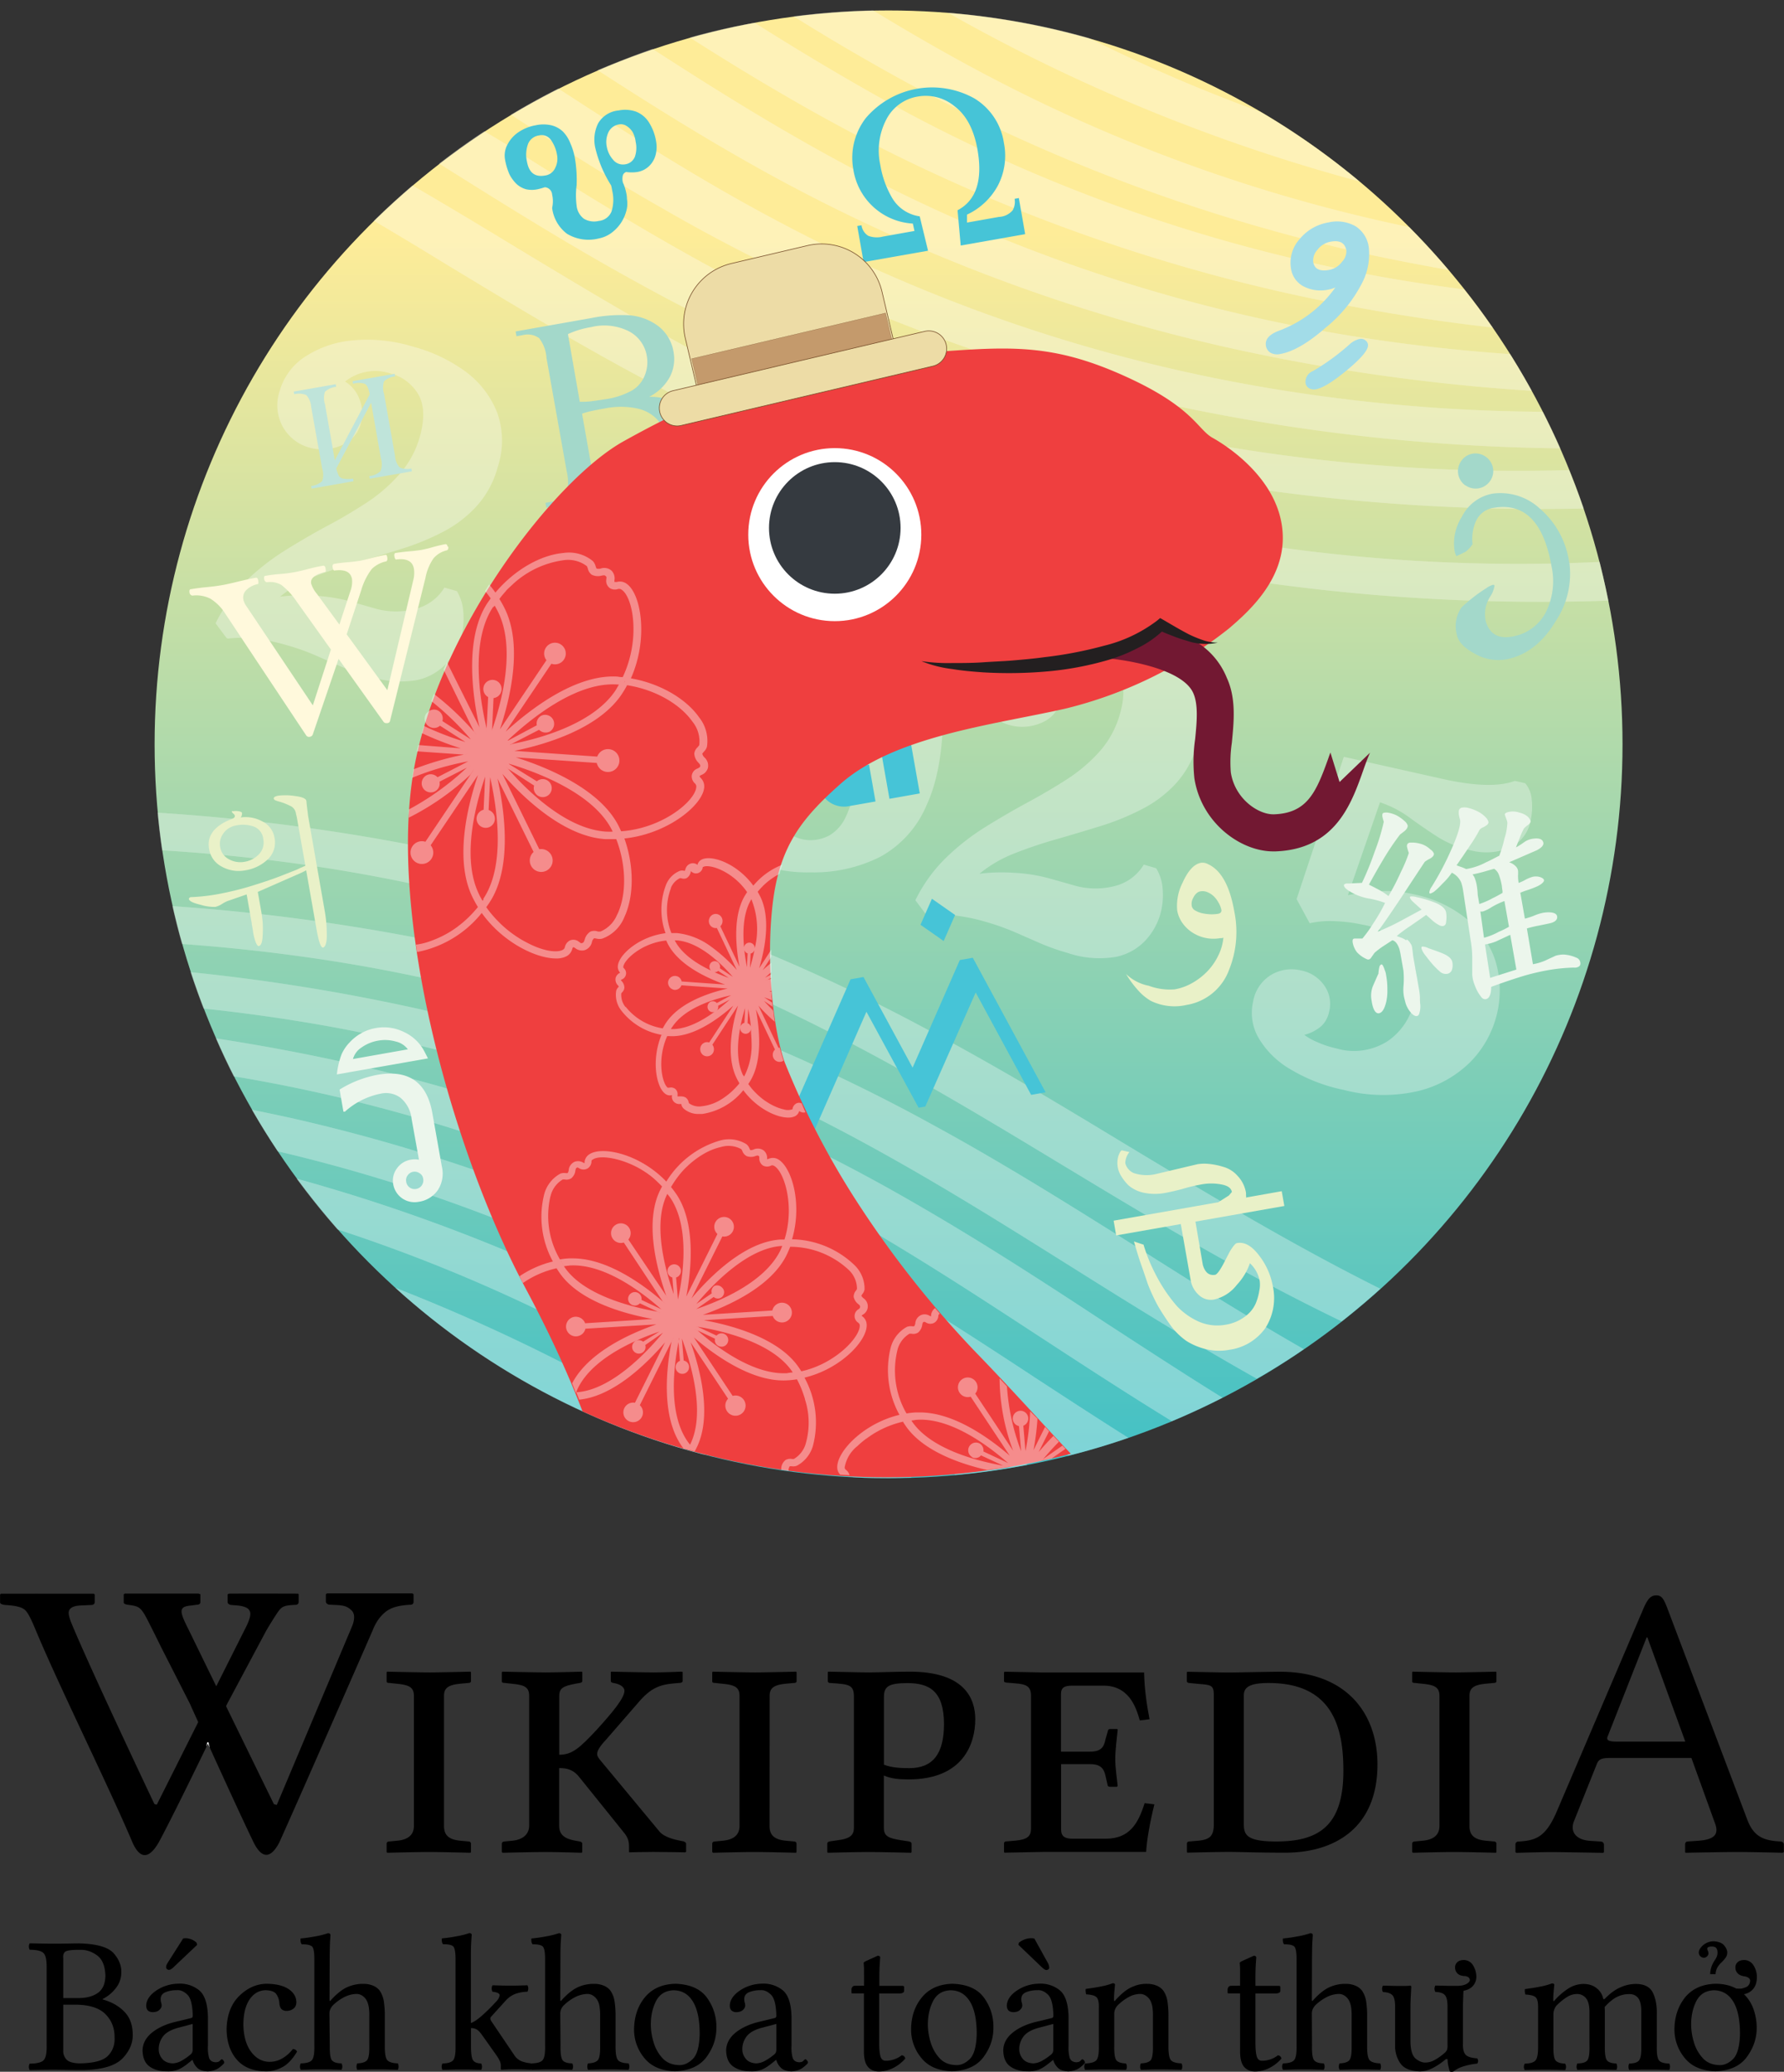 <svg xmlns="http://www.w3.org/2000/svg" xmlns:xlink="http://www.w3.org/1999/xlink" viewBox="0 0 2103.8 2443.5"><rect x="0" y="0" width="2103.8" height="2443.5" fill="#333333" stroke="none"/><defs><style>.cls-1{fill:none;}.cls-2,.cls-5{fill:#fff;}.cls-3{fill:url(#linear-gradient);}.cls-4{opacity:0.31;}.cls-5{opacity:0.44;isolation:isolate;}.cls-6{fill:#46c4d7;}.cls-7{fill:#e9f1c8;}.cls-10,.cls-8{fill:#ecf6ec;}.cls-9{fill:#fff9dc;}.cls-10,.cls-11{fill-rule:evenodd;}.cls-11,.cls-12{fill:#a3d8ca;}.cls-13{fill:#a2dce8;}.cls-14{fill:#bfe4da;}.cls-15{clip-path:url(#clip-path);}.cls-16{fill:#ef3f3f;}.cls-17{fill:#eddca6;stroke-width:0.75px;}.cls-17,.cls-18{stroke:#754c29;stroke-miterlimit:10;}.cls-18{fill:#c49a6c;stroke-width:0.25px;}.cls-19{opacity:0.4;}.cls-20{fill:#353a40;}.cls-21{fill:#721832;}.cls-22{fill:#231f20;}</style><linearGradient id="linear-gradient" x1="1047.85" y1="437.98" x2="1047.85" y2="2169.04" gradientTransform="matrix(1, 0, 0, -1, 0, 2444)" gradientUnits="userSpaceOnUse"><stop offset="0" stop-color="#1eb8ce"/><stop offset="1" stop-color="#feec98"/></linearGradient><clipPath id="clip-path"><circle class="cls-1" cx="1045.41" cy="876.83" r="865.53"/></clipPath></defs><title>Artboard 2</title><g id="Layer_1" data-name="Layer 1"><g id="Layer_1-2" data-name="Layer 1"><g id="Layer_1-3" data-name="Layer 1"><g id="svg3857"><g id="Wikipedia"><path d="M487.7,1880.3v8.8c0,2.4-1.4,3.6-4,3.6-13.2.6-23,3.4-29.3,8.6s-11.3,12.2-14.9,21.5c0,0-82,187.8-110.1,250.2-10.7,20.5-21.3,18.6-30.6-.6-11.2-23-33.9-72.6-51.4-111.1-.7-1.6-1.5-3.2-2.2-4.8l-.5-1.2c-4.1-9.1-7.9-17.4-11-24.3-6-13.2-9.8-21.7-9.8-21.7l-33.6-66s-6.5-13.2-8.7-17.6c-14.8-29.3-14.4-30.8-29.4-32.8-4.2-.6-6.3-1.1-6.3-3.2v-9.3l1.3-.9H234l2.3.8v9.2c0,2.1-1.5,3.2-4.6,3.2l-6.3.9c-15.9,1.2-13.3,7.8-2.8,28.8l32.2,66,11.6,23.6L323,2127.9l3.4.9,89.2-211.7c3.1-8.5,2.6-14.6-1.4-18.1s-6.8-5.5-17.1-6l-8.4-.4a4.36,4.36,0,0,1-2.9-1.1,3,3,0,0,1-1.5-2.5v-8.8l1.3-.9H486.4Z"/><path d="M352.2,1880.4v8.8c0,2.4-1.4,3.6-4.1,3.6-13.2.6-15.9,1.9-20.7,8.9-2.6,3.8-7.8,12-13.2,21.1l-46.3,86.7-1.3,2.7c-3,6.3-10.9,22.6-20.7,43-.2.4-.4.9-.6,1.3-.6,1.2-1.1,2.3-1.7,3.5-18.8,38.8-43.7,89.4-56.2,112.6-12.5,21.8-22.9,18.9-31.1.6-28.5-67.3-87.1-185.4-114.6-251.6-5.1-12.2-8.9-20-12.6-23.1s-11.2-4.9-22.7-5.5c-4.2-.5-6.3-1.5-6.3-3.2v-9.2l1-.9c18.8-.1,109.6,0,109.6,0l1,.9v8.8c0,2.4-1.5,3.6-4.6,3.6l-11.4.5c-9.8.4-14.7,3.3-14.7,8.8,0,2.5,1,6.6,3.3,12.2,22,53.5,97.8,213.3,97.8,213.3l2.8.7,48.9-97.5,21.4-42.5,35.7-71.1c6-13,4.7-16.3,2.3-19.3-1.4-1.7-6.2-4.4-16.5-4.8l-4-.4a4.84,4.84,0,0,1-2.9-1,3,3,0,0,1-1.4-2.6v-8.8l1.3-.9c25.2-.2,81.9,0,81.9,0Z"/><path class="cls-2" d="M247.3,2061.2c-.7-1.6-1.5-3.2-2.2-4.8-.6,1.2-1.1,2.3-1.7,3.5l.7-3.8a2.47,2.47,0,0,1,.4-.9.74.74,0,0,1,.9-.4h.1a.22.22,0,0,1,.2.2l.3.3Z"/><path id="path3904" d="M523.6,2153.5c0,10.1,4.6,16.1,19.3,17.5l9.7.9a2.67,2.67,0,0,1,2.8,2.5v9.9l-.5.9s-35-.9-49.3-.9c-12.9,0-48.8.9-48.8.9l-.9-.9v-9.7c0-1.8,1.4-2.7,3.2-2.7l9.2-.9c15.2-1.4,19.8-8.8,19.8-17.5V2000.2c0-10.1-5.5-12.9-19.8-14.3l-9.2-1c-1.8,0-3.2-.4-3.2-1.8v-10.6l.5-.9s36.4.9,50.6.9c12.4,0,47.9-.9,47.9-.9l.5.9v10.1c0,1.4-.9,2.3-2.8,2.3l-9.7.9c-14.3,1.4-19.3,5.1-19.3,14.3v153.4Z"/><path id="path3906" d="M659.4,2153.5c0,10.1,6,15.2,19.3,17.5l5.1.9c1.4.4,2.8.9,2.8,2.7v9.7l-.5.9s-29-.9-42.8-.9c-12.9,0-50.6.9-50.6.9l-.9-.9v-9.7c0-1.8,1.4-2.7,3.2-2.7l9.2-.9c13.8-1.4,19.8-8.8,19.8-17.5V2000.2c0-10.1-5.1-12.9-19.8-14.3l-9.2-1c-1.8,0-3.2-.4-3.2-1.8v-10.6l.5-.9s37.7.9,52,.9c12.9,0,41.9-.9,41.9-.9l.5.9v10.1c0,1.4-.9,1.8-2.8,2.3l-5.1.9c-14.3,2.7-19.3,5.1-19.3,14.3v69.5c15.2,0,23.9-7.8,44.2-29.5,18.4-20.3,32.7-37.3,32.7-46,0-3.7-4.1-7.8-13.3-9.2-1.8-.4-2.8-.9-2.8-2.3V1972l.5-.4s37.3.9,50.6.9c12,0,32.2-.9,32.2-.9l1.4.4v10.6c0,1.4-1.4,2.3-3.7,2.3-17.9,1.4-30.4,2.3-46.9,21.2l-39.6,45.6c-7.8,8.3-10.6,13.3-10.6,17,0,2.8,1.8,5,4.1,7.8l69.5,83.8c5.5,6.4,16.6,9.2,25.8,11l2.3.4c1.4.5,3.2,1.4,3.2,2.8v9.7l-1.4.5s-24.4-.5-37.3-.5c-11.5,0-28.1.5-28.1.5l-.5-.5v-5.5c0-6-.5-11-6.9-18.4l-51.1-63.5c-6.9-9.2-14.3-11.5-24.4-11.5v68.2Z"/><path id="path3908" d="M907.5,2153.5c0,10.1,4.6,16.1,19.3,17.5l9.7.9a2.67,2.67,0,0,1,2.8,2.5v9.9l-.5.9s-35-.9-49.2-.9c-12.9,0-48.8.9-48.8.9l-.9-.9v-9.7c0-1.8,1.4-2.7,3.2-2.7l9.2-.9c15.2-1.4,19.8-8.8,19.8-17.5V2000.2c0-10.1-5.5-12.9-19.8-14.3l-9.2-1c-1.8,0-3.2-.4-3.2-1.8v-10.6l.5-.9s36.3.9,50.6.9c12.4,0,47.9-.9,47.9-.9l.5.9v10.1c0,1.4-.9,2.3-2.8,2.3l-9.7.9c-14.3,1.4-19.3,5.1-19.3,14.3Z"/><path id="path3910" d="M1071.4,2098.7c65.3,0,78.7-43.2,78.7-70.9,0-24-12-56.2-77.3-56.2-17,0-35.4.9-48.3.9-13.3,0-40.5-.9-47.4-.9l-.9.5v10.6c0,.9.5,2.3,3.2,2.3,21.6,1.4,27.6,1.8,27.6,16.1v154.6c0,8.7-4.6,12.9-18.9,14.7l-9.7,1.4c-1.8.5-2.8.9-2.8,2.8v9.7l.5.9s34.5-.9,47.4-.9c14.3,0,51.1.9,51.1.9l.4-.9v-9.7c0-1.8-1.4-2.3-3.2-2.8l-9.2-1.4c-14.7-2.3-20.3-4.6-20.3-14.7v-61.6C1050.7,2097.8,1059.9,2098.7,1071.4,2098.7Zm-1.4-113.6c25.3,0,43.2,8.8,43.2,48.3,0,35.4-13.3,52-40.9,52-9.2,0-20.7-.4-29.9-4.1v-80.1c0-12,5.5-16.1,27.6-16.1Z"/><path id="path15072" d="M1349.2,1972.6H1230.5l-46-.9-.5.9v10.1c0,.5,0,1.4,2.8,1.8l10.6.9c12.9.9,18.4,3.7,18.4,14.3v156.9c0,9.2-4.1,12.9-18.4,14.3l-10.6.9c-2.3,0-2.8,1.4-2.8,2.3v10.1l.5.9,45.6-.9h121.5c.9-14.7,4.2-33.6,9.7-56.1l-11.5-1.4c-7.4,23.5-17.5,41.9-45.6,41.9h-39.6c-8.3,0-13.3-2.3-13.3-11v-76.9h34.5c12,0,16.1,5.1,18,14.3l2.3,10.1c0,1.4.9,2.3,3.2,2.3h7.8l.9-.9c-.9-10.6-2.8-20.3-2.8-31.8,0-11,1.8-23.9,2.8-34.1,0-.9,0-1.4-.9-1.4h-7.8c-1.8,0-2.8.9-2.8,2.3l-2.8,9.7c-1.8,9.2-5.1,14.7-18,14.7h-34.5v-68.1c0-7.8,4.6-9.7,13.3-9.7h36.8c29.5,0,38.2,24.4,42.8,41l11.5-1.4c-3.3-17.4-6-35.3-6.4-55.1Z"/><path id="path3914" d="M1509.6,1971.7c-12,0-52,.9-60.8.9-8.3,0-48.8-.9-48.8-.9l-.4.9v10.1c0,1.4,1.4,2.3,3.3,2.3l10.1,1c15.2,1.3,18.4,1.3,18.4,13.3v151.9c0,14.3-4.6,18.4-18.4,19.8l-10.6.9a2.56,2.56,0,0,0-2.7,2.4v9.9l.5.9s35-.9,48.8-.9c14.3,0,30.4.9,67.2.9,51.1,0,108.2-23.9,108.2-104.4C1624.2,2019.5,1586.5,1971.7,1509.6,1971.7Zm-4.6,200.2c-35,0-38.2-7.9-38.2-20.7V1999.3c0-11.5,11.5-14.3,29.5-14.3,77.3,0,87.9,55.7,87.9,103.6,0,64.5-28.6,83.3-79.2,83.3Z"/><path id="path3916" d="M1732.9,2153.5c0,10.1,4.6,16.1,19.3,17.5l9.7.9a2.67,2.67,0,0,1,2.8,2.5v9.9l-.5.9s-35-.9-49.2-.9c-12.9,0-48.8.9-48.8.9l-.9-.9v-9.7c0-1.8,1.4-2.7,3.2-2.7l9.2-.9c15.2-1.4,19.8-8.8,19.8-17.5V2000.2c0-10.1-5.5-12.9-19.8-14.3l-9.2-1c-1.8,0-3.2-.4-3.2-1.8v-10.6l.5-.9s36.3.9,50.6.9c12.4,0,47.9-.9,47.9-.9l.4.9v10.1c0,1.4-.9,2.3-2.8,2.3l-9.7.9c-14.3,1.4-19.3,5.1-19.3,14.3v153.4Z"/><path id="path3918" d="M2099.2,2171.9l-5.1-.4c-18.4-1.8-27.6-8.7-34.1-26.7l-94.3-249.4c-3.7-9.2-6-13.8-12.4-13.8-6.9,0-10.6,4.6-15.7,16.6l-102.2,239.3c-12.9,29.5-24.4,33.2-44.6,34.5a3.38,3.38,0,0,0-3.7,3.1v9.3l.9.9s29.5-.9,41.4-.9c11,0,61.2.9,61.2.9l.9-.9v-8.7a3.74,3.74,0,0,0-3.6-3.7h-.1l-13.3-.9c-17-1.4-23-11.5-18.4-23.1l26.7-66.8c2.3-6,5-7.8,16.1-7.8h95.7l28.1,77.8c4.6,12.9-1.9,18.4-19.3,19.8l-12.9.9c-2.3,0-3.3,1.4-3.3,3.7v8.7l.4.9s45.1-.9,61.2-.9c18,0,53.4.9,53.4.9l1.4-.9v-8.7C2103.8,2173.2,2101.5,2171.9,2099.2,2171.9Zm-111.8-117.8h-80.1c-10.1,0-13.3-1.4-11.5-6l46-116.9h.9l44.7,122.9Z"/></g><g id="descriptor"><path id="path4667" d="M74.6,2309.6c-.4-3.7.4-6.3,2.5-7.8s7.9-2.2,17.5-2.1c6.9-.2,13.4,1.9,19.7,6.4s9.6,12.5,10,24c-.2,9.7-3.2,16.5-9.2,20.6s-13.8,6-23.5,5.9h-17Zm0,54.8H90.5c15.6.3,27,4.1,34.1,11.4s10.6,16.3,10.5,27c.5,8.7-2.1,15.9-7.6,21.7s-16.8,8.9-33.8,9.1c-7.8-.2-13-1.8-15.6-4.9a14.53,14.53,0,0,1-3.5-10.6v-53.7Zm-9.9-72c-5.6,0-10.5,0-14.8-.1L35,2292a7.89,7.89,0,0,0,0,7.6c7.9,0,13.2,1.2,16,3.6s4.1,8.2,4,17.4v92.3c.2,9.2-1.2,15-4,17.4s-8.2,3.6-16,3.6a7.89,7.89,0,0,0,0,7.6l14.8-.3c4.4-.1,9.5-.1,15.1-.1,4.4,0,8.7.1,12.8.2s11,.2,20.8.2q33.6-.75,46.2-14c8.3-8.8,12.3-18.4,11.8-28.8q-.3-16.5-10.2-26.4t-25.2-14.1v-.5a45.4,45.4,0,0,0,15.3-12.6,29,29,0,0,0,6.6-17.6c.6-8.2-2.3-16.1-8.7-23.5s-20-11.4-40.8-11.9c-4.1,0-8.7.1-13.7.2s-10,.1-15.1.1Z"/><path id="path4669" d="M215.9,2286.4l-17.4,27.4a37.91,37.91,0,0,0-2,3.4,8.15,8.15,0,0,0-.6,3.1,2.81,2.81,0,0,0,1,2.1,3.1,3.1,0,0,0,2.2.9,4.9,4.9,0,0,0,2.8-.9,23,23,0,0,0,4.1-3.5l26.5-25.1-.7-2.5a18,18,0,0,0-7.8-4.5,20.07,20.07,0,0,0-4.9-.8,10.87,10.87,0,0,0-1.8.1,3.93,3.93,0,0,0-1.4.3Zm11.3,100.7v30.6a7.4,7.4,0,0,1-.9,3.6,8.76,8.76,0,0,1-2.3,2.4,66.82,66.82,0,0,1-9.9,6.8,23.32,23.32,0,0,1-10.3,3.1c-5.7-.2-9.9-2.1-12.6-5.5a17.14,17.14,0,0,1-4-10.8,24.35,24.35,0,0,1,4.6-14.9c3.2-4.6,9-8.1,17.3-10.5Zm0,42.6a20,20,0,0,0,4.8,8.5c2.6,3,6.9,4.6,13,4.9,5.8-.4,10.4-1.9,14-4.8s5.4-4.7,5.5-5.6a5,5,0,0,0-1.1-2.6,3.56,3.56,0,0,0-1.8-1.4,5.78,5.78,0,0,0-2.3,1.8c-.9,1.1-2.5,1.7-4.9,1.8-4.3-.2-7-2.1-8-5.8a45.19,45.19,0,0,1-1.2-13.7v-34.3c-.4-15.9-4.1-26.5-11.1-31.7a36,36,0,0,0-23.7-7.2,47.83,47.83,0,0,0-26.1,8.1c-7.5,5.1-11.5,10.9-11.9,17.4,0,2.8.7,4.8,2,6.1s3.3,2,6,2c3.3-.1,5.9-1,7.6-2.7s2.6-3.3,2.6-4.9a16.41,16.41,0,0,0-.2-2.3,12.09,12.09,0,0,0-.5-1.8,4.53,4.53,0,0,1-.3-1.6,15.06,15.06,0,0,1-.1-3c.3-3.5,2.3-6,6.3-7.5a35.11,35.11,0,0,1,12.8-2.1c4.2-.4,8.3,1.4,12.3,5.2s6.1,12.1,6.4,24.7a4.06,4.06,0,0,1-.4,1.9,2,2,0,0,1-.9.9l-19.9,4.8q-16.8,4.2-27.3,12.9c-6.9,5.8-10.5,12.6-10.7,20.5q.3,13.5,8.4,19.2c5.4,3.8,12.3,5.7,20.5,5.6a32.45,32.45,0,0,0,12.7-1.9c3.4-1.3,7.6-3.9,12.4-7.8l4.6-3.7Z"/><path id="path4671" d="M350.3,2419.8a4.52,4.52,0,0,0-2-2.3,7,7,0,0,0-2.9-.9,41.83,41.83,0,0,1-13,11.4,30,30,0,0,1-14.6,3.8c-8.6-.1-15.9-4.1-21.7-11.9s-8.9-18.5-9.1-32.1c.1-12.8,2.6-22.7,7.4-29.7s11.1-10.6,18.8-10.8c6.6.2,10.9,1.8,12.9,5a21.61,21.61,0,0,1,3.4,11.1c.4,3.1,1.3,5.2,2.8,6.5a8.47,8.47,0,0,0,5.9,1.8,12.65,12.65,0,0,0,7.5-2.4c2.4-1.6,3.7-4.2,3.8-7.7-.1-6.4-3.2-11.7-9.3-15.7s-14.8-6.1-25.9-6.2c-11.9.2-22.6,5-32.1,14.3s-14.5,22.3-15,38.8c.1,15.1,4.1,27.1,11.9,36.2s19.1,13.7,33.6,14a38.31,38.31,0,0,0,19.6-4.6c6.4-3.1,12.3-9.3,18-18.6Z"/><path id="path4673" d="M388.5,2375a13.37,13.37,0,0,1,1.3-5.9,17,17,0,0,1,2.6-3.8,54.59,54.59,0,0,1,13.9-10,33.18,33.18,0,0,1,14.2-3.6,12.53,12.53,0,0,1,6.9,2.2,15.59,15.59,0,0,1,5.3,6.1,27.28,27.28,0,0,1,2.3,8,63.07,63.07,0,0,1,.5,9.7v35c.2,9-.7,14.8-2.6,17.1s-5.8,3.6-11.6,3.8a8.47,8.47,0,0,0,0,7.6l11.9-.3c3.3-.1,7.2-.1,11.6-.1s8.5,0,12,.1l12.4.3a9.16,9.16,0,0,0,0-7.6c-6.3-.2-10.5-1.5-12.5-3.8s-3-8.1-2.9-17.1v-34.3a113.48,113.48,0,0,0-1.1-17.5,30.52,30.52,0,0,0-5.1-13.3,19.24,19.24,0,0,0-8-5.8,29.9,29.9,0,0,0-11.1-2,45.12,45.12,0,0,0-17.8,3.4c-6.3,2.5-12.9,7.6-19.9,15.2a6.73,6.73,0,0,1-1.4,1.5c-.5.4-.8-.1-.8-1.5l.2-51.8c.1-7.6.2-13.4.5-17.7s.4-6.4.4-6.5c0-1.6-1-2.3-3-2.3a94.23,94.23,0,0,1-14.8,3.7,173.54,173.54,0,0,1-17.4,2.5,10.87,10.87,0,0,0,0,3.6,6.06,6.06,0,0,0,1.4,3.3c5.9-.1,9.8.7,11.9,2.4s3,7.2,2.9,16.4v100.6c.2,9.2-.8,14.9-3,17.3s-6.5,3.6-13,3.7a7.89,7.89,0,0,0,0,7.6c4.6-.1,8.7-.2,12.5-.3s8-.1,12.8-.1c4.3,0,8,0,11.1.1l11.6.3a7.89,7.89,0,0,0,0-7.6c-5.7-.1-9.4-1.3-11.3-3.7s-2.6-8.1-2.5-17.3Z"/><path id="path4675" d="M537.2,2412.7c.2,9.2-.8,14.9-2.9,17.3s-6.3,3.6-12.5,3.7a7.89,7.89,0,0,0,0,7.6l12.3-.3c3.6-.1,7.7-.1,12.3-.1,3.8,0,7,0,9.8.1s6.5.2,11.2.3a7.89,7.89,0,0,0,0-7.6c-4.6-.1-7.8-1.3-9.5-3.7s-2.5-8.1-2.5-17.3V2392a12.87,12.87,0,0,1,6.9,1.7c2,1.2,4,3.4,6.2,6.5l16.8,23.7a44.2,44.2,0,0,1,4.4,7.6,13.19,13.19,0,0,1,.9,4.8v3.7c0,.7.3,1.1.9,1.1l7.1-.3c2.5-.1,5.4-.1,8.8-.1s6.6,0,9.5.1l9.3.3a7.89,7.89,0,0,0,0-7.6,40.76,40.76,0,0,1-10.9-2.3,18.62,18.62,0,0,1-8.9-7.4L579.5,2384a6.28,6.28,0,0,1-1.2-3.2,3.17,3.17,0,0,1,.9-2.3l17.5-19.3a29.21,29.21,0,0,1,10.9-7.5,44.15,44.15,0,0,1,14.4-2.6,7.89,7.89,0,0,0,0-7.6l-10.1.3c-2.7.1-6,.1-9.9.1-4.2,0-7.7,0-10.7-.1l-10.5-.3a7.89,7.89,0,0,0,0,7.6c6.4.7,9.2,2.4,8.2,5.2a13.74,13.74,0,0,1-4,6.5,209.68,209.68,0,0,1-17.1,16.9c-5.2,4.5-9.4,7.3-12.6,8.3v-79.5c0-7.6.2-13.4.5-17.7s.4-6.4.5-6.5c0-1.6-1-2.3-3-2.3a94.23,94.23,0,0,1-14.8,3.7,173.54,173.54,0,0,1-17.4,2.5,10.87,10.87,0,0,0,0,3.6,6.06,6.06,0,0,0,1.4,3.3c5.9-.1,9.8.7,11.8,2.4s3,7.2,2.9,16.4Z"/><path id="path4677" d="M660.7,2375a13.68,13.68,0,0,1,1.3-5.9,14.59,14.59,0,0,1,2.7-3.8,54.59,54.59,0,0,1,13.9-10,33.18,33.18,0,0,1,14.2-3.6,12.53,12.53,0,0,1,6.9,2.2,16.32,16.32,0,0,1,5.3,6.1,24.4,24.4,0,0,1,2.2,8,63.07,63.07,0,0,1,.5,9.7v35c.2,9-.7,14.8-2.7,17.1s-5.8,3.6-11.6,3.8a9.16,9.16,0,0,0,0,7.6l11.9-.3c3.3-.1,7.2-.1,11.6-.1s8.5,0,12,.1l12.4.3a8.47,8.47,0,0,0,0-7.6c-6.3-.2-10.5-1.5-12.5-3.8s-3-8.1-2.9-17.1v-34.3a113.48,113.48,0,0,0-1.1-17.5,30.52,30.52,0,0,0-5.1-13.3,19.24,19.24,0,0,0-8-5.8,29.9,29.9,0,0,0-11.1-2,45.12,45.12,0,0,0-17.8,3.4c-6.2,2.5-12.9,7.6-19.9,15.2a6.73,6.73,0,0,1-1.4,1.5c-.5.4-.8-.1-.8-1.5l.2-51.8c0-7.6.2-13.5.5-17.7s.4-6.4.5-6.5c0-1.6-1-2.3-3-2.3a94.23,94.23,0,0,1-14.8,3.7,173.54,173.54,0,0,1-17.4,2.5,10.87,10.87,0,0,0,0,3.6,6.06,6.06,0,0,0,1.4,3.3c5.9-.1,9.8.7,11.8,2.4s3,7.2,2.9,16.4v100.6c.2,9.2-.8,14.9-3,17.3s-6.5,3.6-13,3.7a7.89,7.89,0,0,0,0,7.6c4.6-.1,8.7-.2,12.5-.3s8-.1,12.8-.1c4.3,0,8,0,11.1.1l11.6.3a7.89,7.89,0,0,0,0-7.6c-5.7-.1-9.5-1.3-11.3-3.7s-2.7-8.1-2.5-17.3Z"/><path id="path4679" d="M747.7,2393.6a52.48,52.48,0,0,0,12,33.5q12,15,36.3,15.9c17-.7,29.5-6.4,37.3-17.1s11.6-22.2,11.5-34.4a57.52,57.52,0,0,0-10.8-34.9c-7.4-10.6-19.9-16.3-37.5-16.9-15.6.4-27.6,5.8-36,16S747.9,2378.6,747.7,2393.6Zm46.3-46.2c10,0,17.6,4.4,23,13.1s8.1,21.5,8.1,38.5c-.4,14.8-3.1,24.7-8.4,29.7s-10.7,7.3-16.5,6.9c-7.9-.3-14.3-3-19.1-8.3a47.08,47.08,0,0,1-10.4-18.8,72.15,72.15,0,0,1-3.2-20.1c-.1-10.5,1.9-19.8,6-28S784.5,2347.8,794,2347.4Z"/><path id="path4681" d="M915.5,2387.1v30.6a7.4,7.4,0,0,1-.9,3.6,8.76,8.76,0,0,1-2.3,2.4,67.74,67.74,0,0,1-10,6.8,23.32,23.32,0,0,1-10.3,3.1c-5.7-.2-9.9-2.1-12.6-5.5a17.14,17.14,0,0,1-4-10.8,24.35,24.35,0,0,1,4.6-14.9c3.2-4.6,9-8.1,17.3-10.5Zm0,42.6a20,20,0,0,0,4.8,8.5c2.6,3,6.9,4.6,13,4.9,5.8-.4,10.4-1.9,14-4.8s5.4-4.7,5.5-5.6a4.2,4.2,0,0,0-1.2-2.6,3.56,3.56,0,0,0-1.8-1.4,5.78,5.78,0,0,0-2.3,1.8c-.9,1.1-2.5,1.7-4.9,1.8-4.3-.2-7-2.1-8-5.8a45.19,45.19,0,0,1-1.2-13.7v-34.3c-.4-15.9-4.1-26.5-11.1-31.7a36,36,0,0,0-23.7-7.2,47.83,47.83,0,0,0-26.1,8.1c-7.5,5.1-11.5,10.9-11.9,17.4,0,2.8.7,4.8,2,6.1a8.35,8.35,0,0,0,6,2c3.3-.1,5.9-1,7.6-2.7a7.67,7.67,0,0,0,2.6-4.9,16.41,16.41,0,0,0-.2-2.3,12.09,12.09,0,0,0-.5-1.8,4.53,4.53,0,0,1-.3-1.6,15.06,15.06,0,0,1-.1-3c.3-3.5,2.3-6,6.3-7.5a35.11,35.11,0,0,1,12.8-2.1c4.2-.4,8.3,1.4,12.3,5.2s6.1,12.1,6.4,24.7a4.06,4.06,0,0,1-.4,1.9,2.19,2.19,0,0,1-1,.9l-19.8,4.8q-16.8,4.2-27.3,12.9c-6.9,5.8-10.5,12.6-10.7,20.5.2,9,3,15.4,8.5,19.2s12.3,5.7,20.5,5.6a32.45,32.45,0,0,0,12.7-1.9c3.4-1.3,7.6-3.9,12.4-7.8l4.6-3.7Z"/><path id="path4683-2" d="M1008.3,2342.1a3.7,3.7,0,0,0-3.3,1.6,5.29,5.29,0,0,0-.9,3v3a1.39,1.39,0,0,0,.2,1.1,1.61,1.61,0,0,0,.9.3h13.6v69.3c.1,8.1,1.7,13.9,4.9,17.5s7.5,5.3,12.8,5.3a37.34,37.34,0,0,0,16.1-3.8,46.3,46.3,0,0,0,14.9-11.4,4.32,4.32,0,0,0-4.2-3.9,30.6,30.6,0,0,1-18.9,6.4c-3,0-5.1-1.7-6.1-5.2s-1.5-8.8-1.5-15.9v-58.2h23.9a8.89,8.89,0,0,0,3.6-.7,2.69,2.69,0,0,0,1.9-2.3v-4.6c0-.9-.7-1.4-1.8-1.4H1037v-9c0-7.6.2-13.4.5-17.7s.4-6.4.5-6.5c0-1.6-1-2.3-3-2.3l-13.3,6c-.8.4-1.5.8-2.2,1.2a1.62,1.62,0,0,0-1,1.7c.2,2.2.4,4.9.4,8s.1,9.3,0,18.4Z"/><path id="path4685" d="M1074.4,2393.6a52.48,52.48,0,0,0,12,33.5q12,15,36.3,15.9c17-.7,29.5-6.4,37.3-17.1s11.6-22.2,11.5-34.4a57.52,57.52,0,0,0-10.8-34.9c-7.4-10.6-19.9-16.3-37.5-16.9-15.6.4-27.6,5.8-36,16S1074.5,2378.6,1074.4,2393.6Zm46.3-46.2c10,0,17.6,4.4,23,13.1s8.1,21.5,8.1,38.5q-.6,22.2-8.4,29.7t-16.5,6.9c-7.9-.3-14.3-3-19.1-8.3a47.08,47.08,0,0,1-10.4-18.8,72.15,72.15,0,0,1-3.2-20.1c-.1-10.5,1.9-19.8,6-28S1111.2,2347.8,1120.7,2347.4Z"/><path id="path4687" d="M1219.8,2286.4l-1.6-.3a10.87,10.87,0,0,0-1.8-.1,22.87,22.87,0,0,0-9.7,2.1,25.05,25.05,0,0,0-5.2,3.2l-.5,2.5,26.2,25.1a36.22,36.22,0,0,0,4.2,3.6,4.59,4.59,0,0,0,2.5,1,4.07,4.07,0,0,0,2.4-.8,2.33,2.33,0,0,0,1-1.7,10.68,10.68,0,0,0-.3-2.5,18.15,18.15,0,0,0-1.1-3Zm22.3,100.7v30.6a7.4,7.4,0,0,1-.9,3.6,8.76,8.76,0,0,1-2.3,2.4,67.74,67.74,0,0,1-10,6.8,23.32,23.32,0,0,1-10.3,3.1c-5.7-.2-9.9-2.1-12.6-5.5a17.14,17.14,0,0,1-4-10.8,24.35,24.35,0,0,1,4.6-14.9c3.2-4.6,9-8.1,17.3-10.5Zm0,42.6a20,20,0,0,0,4.8,8.5c2.6,3,6.9,4.6,13,4.9,5.8-.4,10.4-1.9,14-4.8s5.4-4.7,5.6-5.6a4.46,4.46,0,0,0-1.2-2.6,3.56,3.56,0,0,0-1.8-1.4,5.78,5.78,0,0,0-2.3,1.8c-.9,1.1-2.6,1.7-4.9,1.8-4.3-.2-7-2.1-8-5.8a45.19,45.19,0,0,1-1.2-13.7v-34.3c-.4-15.9-4.1-26.5-11.1-31.7a36,36,0,0,0-23.7-7.2,47.83,47.83,0,0,0-26.1,8.1c-7.5,5.1-11.5,10.9-11.9,17.4,0,2.8.7,4.8,2,6.1s3.3,2,6,2c3.3-.1,5.9-1,7.6-2.7s2.6-3.3,2.6-4.9a16.41,16.41,0,0,0-.2-2.3,12.09,12.09,0,0,0-.5-1.8,4.53,4.53,0,0,1-.3-1.6,15.06,15.06,0,0,1-.1-3c.3-3.5,2.3-6,6.3-7.5a35.11,35.11,0,0,1,12.8-2.1c4.2-.4,8.3,1.4,12.3,5.2s6.1,12.1,6.4,24.7a4.06,4.06,0,0,1-.4,1.9,2,2,0,0,1-.9.9l-19.8,4.8q-16.8,4.2-27.3,12.9c-7,5.8-10.5,12.6-10.7,20.5.2,9,3,15.4,8.5,19.2s12.3,5.7,20.5,5.6a32.45,32.45,0,0,0,12.7-1.9c3.4-1.3,7.5-3.9,12.4-7.8l4.6-3.7Z"/><path id="path4689" d="M1316,2358.4a10.7,10.7,0,0,1-1.4,1.6c-.5.4-.8-.1-.9-1.6a106.93,106.93,0,0,1,.6-11.3c.4-3.8.5-5.9.6-6.2,0-1.2-.9-1.8-2.8-1.8a75,75,0,0,1-12.3,3.5c-5.1,1.1-11.5,2.1-19.4,3.2a8.62,8.62,0,0,0-.1,3.2,16.47,16.47,0,0,0,.6,3.2c6.1.3,10.1,1.4,12.1,3.3s3,6,2.8,12.4v44.9c.2,9-.8,14.8-2.9,17.1s-6.5,3.6-13.2,3.8a7.4,7.4,0,0,0,0,7.6c4.6-.1,8.7-.2,12.5-.3s8-.1,12.8-.1c4.3,0,8,0,11.1.1l11.7.3a7.4,7.4,0,0,0,0-7.6c-5.7-.2-9.5-1.5-11.3-3.8s-2.7-8.1-2.5-17.1V2375a13.68,13.68,0,0,1,1.3-5.9,17,17,0,0,1,2.6-3.8,56.59,56.59,0,0,1,13.3-10,28.57,28.57,0,0,1,13.4-3.6,12,12,0,0,1,6.8,2.2,15.84,15.84,0,0,1,5.4,6.1,27.28,27.28,0,0,1,2.3,8,63.07,63.07,0,0,1,.5,9.7v35c.2,9-.7,14.8-2.6,17.1s-5.8,3.6-11.6,3.8a8.47,8.47,0,0,0,0,7.6l11.9-.3c3.3-.1,7.2-.1,11.6-.1s8.5.1,12,.1l12.4.3a8.47,8.47,0,0,0,0-7.6c-6.3-.2-10.5-1.5-12.5-3.8s-3-8.1-2.9-17.1v-34.3a113.48,113.48,0,0,0-1.1-17.5,30.05,30.05,0,0,0-5.1-13.3,19.24,19.24,0,0,0-8-5.8,29.9,29.9,0,0,0-11.1-2,38.57,38.57,0,0,0-17.1,3.5c-6.1,2.4-12.5,7.5-19.5,15.1Z"/><path id="path4691" d="M1451.9,2342.1a3.7,3.7,0,0,0-3.3,1.6,5.29,5.29,0,0,0-.9,3v3a1.39,1.39,0,0,0,.2,1.1,1.61,1.61,0,0,0,.9.3h13.6v69.3c.1,8.1,1.7,13.9,4.9,17.5s7.5,5.3,12.8,5.3a37.34,37.34,0,0,0,16.1-3.8,46.3,46.3,0,0,0,14.9-11.4,4.39,4.39,0,0,0-4.1-3.9,30.6,30.6,0,0,1-18.9,6.4c-3,0-5.1-1.7-6.1-5.2s-1.5-8.8-1.5-15.9v-58.2h23.9a8.89,8.89,0,0,0,3.6-.7,2.69,2.69,0,0,0,1.9-2.3v-4.6c0-.9-.7-1.4-1.8-1.4h-27.6v-9c0-7.5.2-13.4.5-17.7s.4-6.4.5-6.5c0-1.6-1-2.3-3-2.3l-13.3,6c-.7.4-1.5.8-2.2,1.2a1.76,1.76,0,0,0-1,1.7c.2,2.2.4,4.9.4,8V2342Z"/><path id="path4693" d="M1547,2375a13.37,13.37,0,0,1,1.3-5.9,17,17,0,0,1,2.6-3.8,54.59,54.59,0,0,1,13.9-10,33.18,33.18,0,0,1,14.2-3.6,12,12,0,0,1,6.8,2.2,15.59,15.59,0,0,1,5.3,6.1,27.28,27.28,0,0,1,2.3,8,63.07,63.07,0,0,1,.5,9.7v35c.2,9-.7,14.8-2.6,17.1s-5.8,3.6-11.6,3.8a8.47,8.47,0,0,0,0,7.6l11.9-.3c3.3-.1,7.2-.1,11.6-.1s8.5,0,12,.1l12.4.3a8.47,8.47,0,0,0,0-7.6c-6.3-.2-10.5-1.5-12.5-3.8s-3-8.1-2.9-17.1v-34.3a113.48,113.48,0,0,0-1.1-17.5,30.52,30.52,0,0,0-5.1-13.3,19.24,19.24,0,0,0-8-5.8,29.9,29.9,0,0,0-11.1-2,45.12,45.12,0,0,0-17.8,3.4c-6.3,2.5-12.9,7.6-19.9,15.2a6.73,6.73,0,0,1-1.4,1.5c-.5.4-.8-.1-.8-1.5l.2-51.8c.1-7.6.2-13.4.5-17.7s.4-6.4.4-6.5c0-1.6-1-2.3-3-2.3a94.23,94.23,0,0,1-14.8,3.7,173.54,173.54,0,0,1-17.4,2.5,10.87,10.87,0,0,0,0,3.6,6.06,6.06,0,0,0,1.4,3.3c5.9-.1,9.8.7,11.8,2.4s3,7.2,2.9,16.4v100.6c.2,9.2-.8,14.9-3,17.3s-6.5,3.6-13,3.7a7.4,7.4,0,0,0,0,7.6c4.6-.1,8.7-.2,12.5-.3s8-.1,12.8-.1c4.3,0,8,0,11.1.1l11.6.3a7.4,7.4,0,0,0,0-7.6c-5.7-.1-9.4-1.3-11.3-3.7s-2.7-8.1-2.5-17.3Z"/><path id="path4695" d="M1674.6,2443.1a32.21,32.21,0,0,0,14-3.5,77.78,77.78,0,0,0,15.7-10.4,3.7,3.7,0,0,1,1.8-.8c.6,0,.9.3,1,1.1a37.44,37.44,0,0,0,1.3,8.8,44,44,0,0,0,1.3,4.8,5.45,5.45,0,0,0,2.2.5,5.85,5.85,0,0,0,2.2-.5,34.77,34.77,0,0,1,10.6-5.6,78.28,78.28,0,0,1,17.3-3.6,5.1,5.1,0,0,0,0-6.2c-7.1-.5-11.8-2-13.9-4.6s-3.1-6.6-2.9-12.2v-44.2c0-2.4.1-5.4.2-9s.3-6.8.4-9.7c5.3-1,9.2-3.2,11.6-6.3a15.68,15.68,0,0,0,3.6-9.7,25.69,25.69,0,0,0-4-14.2,12.71,12.71,0,0,0-10.5-6.1q-5.1,0-7.8,2.4a8.22,8.22,0,0,0-2.8,6.6,9.65,9.65,0,0,0,2.6,6.6c1.8,2,4.6,3.1,8.5,3.3a8.37,8.37,0,0,1,4.8,1.6,4.13,4.13,0,0,1,1.5,3.3c-.1,1.3-1.1,2.6-3.1,3.9a15.88,15.88,0,0,1-6.4,2.3v.1c-.8.1-1.8.2-3.2.3s-2.8.1-4.4.1c-3.7,0-7.4,0-11.3-.1l-12.2-.3a7.4,7.4,0,0,0,0,7.6q8.25.15,11.4,3.9c2.1,2.5,3,7.4,2.9,14.8v44.4a14.86,14.86,0,0,1-.6,5.1,9.79,9.79,0,0,1-3.1,3.9,64.36,64.36,0,0,1-11.8,8.3,22.22,22.22,0,0,1-9.8,2.8c-3.8.3-7.7-1.1-11.8-4.2s-6.3-9.6-6.6-19.5V2367c0-4,.2-8.8.5-14.4s.4-8.7.5-9.3a1.23,1.23,0,0,0-.5-1,1.68,1.68,0,0,0-1.3-.4,16.55,16.55,0,0,1-3.2.3c-1.5.1-3.1.1-4.9.1-3.7,0-7.4,0-11.3-.1l-12.2-.3a7.4,7.4,0,0,0,0,7.6c5.4.2,9.2,1.5,11.3,3.9s3.1,7.2,3,14.5v44.2a35.33,35.33,0,0,0,6.3,21.6c4.1,5.9,11.9,9.1,23.1,9.4Z"/><path id="path4697" d="M1835.7,2365.3a63.63,63.63,0,0,1,12.5-10.1,21.55,21.55,0,0,1,11-3.4,13.34,13.34,0,0,1,10.9,4.7c2.8,3.2,4.2,8.6,4.3,16.3v40c.2,9.1-.6,14.8-2.5,17.2s-5.8,3.6-11.8,3.7a8.47,8.47,0,0,0,0,7.6l11.9-.3c3.3-.1,7.2-.1,11.6-.1s8.1,0,11.1.1,6.8.2,11.4.3a8.47,8.47,0,0,0,0-7.6c-5.6-.1-9.3-1.4-11.1-3.7s-2.6-8.1-2.5-17.2v-41.3c0-1.6-.1-3-.2-4.4,5.5-6,10.6-10.1,15.3-12.2a31.08,31.08,0,0,1,13.7-3c4.4-.1,7.9,1.4,10.4,4.5s3.8,8.4,3.8,16v40.5c.2,9.1-.7,14.8-2.6,17.2s-5.8,3.6-11.6,3.7a8.47,8.47,0,0,0,0,7.6l11.9-.3c3.3-.1,7.2-.1,11.6-.1s8.3,0,11.7.1l12,.3a8.47,8.47,0,0,0,0-7.6c-6.2-.1-10.2-1.4-12.1-3.7s-2.8-8.1-2.6-17.2v-36.4c.3-10.5-1.2-19.1-4.5-26s-9.8-10.4-19.7-10.6a45.32,45.32,0,0,0-18.2,3.8c-6.2,2.6-12.3,7-18.4,13.2a4.12,4.12,0,0,1-1.3,1c-.5.2-.9-.1-1.2-1.1a21.14,21.14,0,0,0-7.8-12c-4.1-3.2-9.1-4.8-15.2-4.9a33.88,33.88,0,0,0-18,5.4,79.07,79.07,0,0,0-15.6,13.3,10,10,0,0,1-1.4,1.5c-.5.4-.8,0-.8-1.5a106.93,106.93,0,0,1,.6-11.3c.4-3.8.5-5.9.6-6.2,0-1.2-.9-1.8-2.8-1.8a76.15,76.15,0,0,1-12.4,3.5c-5.1,1.1-11.5,2.1-19.4,3.2a8.62,8.62,0,0,0-.1,3.2,16.47,16.47,0,0,0,.6,3.2c6.1.3,10.2,1.4,12.2,3.3s2.9,6,2.8,12.4V2413c.1,9.1-.9,14.8-3.1,17.2s-6.4,3.6-12.6,3.7a7.4,7.4,0,0,0,0,7.6c4.6-.1,8.6-.2,12.3-.3s7.8-.1,12.6-.1c4.3,0,8,0,11.1.1l11.6.3a7.4,7.4,0,0,0,0-7.6c-5.7-.2-9.4-1.5-11.3-3.8s-2.7-8.1-2.5-17.1v-37.7a13.37,13.37,0,0,1,1.3-5.9,11,11,0,0,1,2.5-4.1Z"/><path id="path4699" d="M2036.9,2302.9c.1-2.3-1-5-3.4-8.1s-6.7-4.9-12.9-5.2a19.42,19.42,0,0,0-12.3,4.7c-3.2,2.9-4.9,5.7-5,8.5a6.12,6.12,0,0,0,6.3,6.2,5.3,5.3,0,0,0,3.3-1.5,4.78,4.78,0,0,0,1.8-3.4,6.72,6.72,0,0,0-.4-2.4,5.71,5.71,0,0,0-.6-1.5,6.89,6.89,0,0,1-.3-.8,4.1,4.1,0,0,1-.1-1.1,2,2,0,0,1,1.1-1.7,8.43,8.43,0,0,1,4.4-.8q3.6,0,5.1,1.8c1,1.2,1.6,3.1,1.5,5.8a11.5,11.5,0,0,1-.8,4.1,20.17,20.17,0,0,1-2.2,4.1,38.28,38.28,0,0,0-3.7,6.9,30.1,30.1,0,0,0-2,9.9h6.4a17.88,17.88,0,0,1,2-7.6,24,24,0,0,1,4.6-5.9,44.43,44.43,0,0,0,5-5.6,10.15,10.15,0,0,0,2.2-6.4Zm-62.3,90.7a52.48,52.48,0,0,0,12,33.5q12,15,36.3,15.9,25.5-1,37.2-17.1c7.8-10.7,11.6-22.2,11.5-34.4a65.76,65.76,0,0,0-3.5-21.1,45.93,45.93,0,0,0-11.5-18.4,18.07,18.07,0,0,0,11.2-6.6c2.7-3.5,4-7.9,4-13.4a24.77,24.77,0,0,0-4.1-14.2,12.88,12.88,0,0,0-10.6-6.1q-5.1,0-7.8,2.4a8.22,8.22,0,0,0-2.8,6.6,9.47,9.47,0,0,0,2.6,6.6c1.8,2,4.6,3.2,8.4,3.7a9.89,9.89,0,0,1,4.4,1.7,4.33,4.33,0,0,1,2,3.6q-.6,5.7-5.1,7.5c-3.1,1.2-5.4,1.8-7.1,1.7-1.5,0-2.9-.1-4.3-.2a46.16,46.16,0,0,0-10.9-4.1,59.61,59.61,0,0,0-13.3-1.5c-15.6.4-27.6,5.8-36,16-8.2,10.3-12.5,22.9-12.6,37.9Zm46.2-46.2c9.9,0,17.6,4.4,23,13.1s8.1,21.5,8.1,38.5q-.6,22.2-8.4,29.7t-16.5,6.9c-7.9-.3-14.3-3-19.1-8.3a47.08,47.08,0,0,1-10.4-18.8,72.15,72.15,0,0,1-3.2-20.1c-.1-10.5,1.9-19.8,6-28s11-12.6,20.5-13Z"/></g></g></g></g></g><g id="Layer_2" data-name="Layer 2"><g id="base"><circle class="cls-3" cx="1047.85" cy="877.87" r="865.53"/></g><g id="texture"><g class="cls-4"><path class="cls-5" d="M275.63,1269.49q-11.06-22-21-44.8Z"/><path class="cls-5" d="M1537.47,1591.26q-27,18.52-55.41,34.79Z"/><path class="cls-5" d="M1211.44,1727.66q-41.76,8-84.82,11.91-26.08-16.69-51.32-33.4c-91.51-59.67-186.06-121.78-290.8-176.85a1899,1899,0,0,0-457-171.45c-10.7-16-20.88-32.27-30.44-49q23.13,4.69,46.1,9.74A2066.56,2066.56,0,0,1,924,1546.37c78.29,45,153.79,94,226.17,141.62C1170.73,1701.12,1191,1714.43,1211.44,1727.66Z"/><path class="cls-2" d="M1211.44,1727.66q-41.76,8-84.82,11.91-26.08-16.69-51.32-33.4c-91.51-59.67-186.06-121.78-290.8-176.85a1899,1899,0,0,0-457-171.45c-10.7-16-20.88-32.27-30.44-49q23.13,4.69,46.1,9.74A2066.56,2066.56,0,0,1,924,1546.37c78.29,45,153.79,94,226.17,141.62C1170.73,1701.12,1191,1714.43,1211.44,1727.66Z"/><path class="cls-5" d="M1330.61,1695.82q-34.8,12-70.55,21c-39.75-25-78.28-50.19-116.82-75.25-91.42-59.76-186-121.78-290.71-176.84a1893.84,1893.84,0,0,0-563.07-193l-13.83-2.26q-11.06-22-21-44.8c52.19,8.09,105.08,17.84,156.57,29.41a2066.81,2066.81,0,0,1,581,227.73c78.29,44.88,153.8,94,226.17,141.53C1255.37,1647.54,1292.6,1671.81,1330.61,1695.82Z"/><path class="cls-2" d="M1330.61,1695.82q-34.8,12-70.55,21c-39.75-25-78.28-50.19-116.82-75.25-91.42-59.76-186-121.78-290.71-176.84a1893.84,1893.84,0,0,0-563.07-193l-13.83-2.26q-11.06-22-21-44.8c52.19,8.09,105.08,17.84,156.57,29.41a2066.81,2066.81,0,0,1,581,227.73c78.29,44.88,153.8,94,226.17,141.53C1255.37,1647.54,1292.6,1671.81,1330.61,1695.82Z"/><path class="cls-5" d="M1441.61,1648.5q-29.23,14.87-59.68,27.66c-52.89-32.45-103.42-65.42-153.53-98.12-91.42-59.76-186-121.79-290.71-176.85a1893.54,1893.54,0,0,0-563.07-193c-44.89-7.75-89.86-13.92-134.57-18.71-5.48-14.09-10.53-28.44-15.31-42.88a2330.57,2330.57,0,0,1,271.49,43.93,2068.25,2068.25,0,0,1,581,227.73c78.28,45,153.79,94,226.16,141.62C1348.88,1589.43,1394.46,1619.27,1441.61,1648.5Z"/><path class="cls-2" d="M1441.61,1648.5q-29.23,14.87-59.68,27.66c-52.89-32.45-103.42-65.42-153.53-98.12-91.42-59.76-186-121.79-290.71-176.85a1893.54,1893.54,0,0,0-563.07-193c-44.89-7.75-89.86-13.92-134.57-18.71-5.48-14.09-10.53-28.44-15.31-42.88a2330.57,2330.57,0,0,1,271.49,43.93,2068.25,2068.25,0,0,1,581,227.73c78.28,45,153.79,94,226.16,141.62C1348.88,1589.43,1394.46,1619.27,1441.61,1648.5Z"/><path class="cls-5" d="M1537.47,1591.26q-27,18.52-55.41,34.79c-77.42-43.49-149.1-88.2-219.82-132.65C1166,1433,1066.69,1370.57,956.56,1315.25a1914.08,1914.08,0,0,0-592.12-185.89c-49.93-7.14-100-12.44-149.79-16q-6.27-22-11.31-44.62A2390.46,2390.46,0,0,1,492.4,1106.3a2090.58,2090.58,0,0,1,610.91,222.17c82.64,45.15,161.63,94.9,238.09,142.92C1405.07,1511.84,1469.44,1552.29,1537.47,1591.26Z"/><path class="cls-2" d="M1537.47,1591.26q-27,18.52-55.41,34.79c-77.42-43.49-149.1-88.2-219.82-132.65C1166,1433,1066.69,1370.57,956.56,1315.25a1914.08,1914.08,0,0,0-592.12-185.89c-49.93-7.14-100-12.44-149.79-16q-6.27-22-11.31-44.62A2390.46,2390.46,0,0,1,492.4,1106.3a2090.58,2090.58,0,0,1,610.91,222.17c82.64,45.15,161.63,94.9,238.09,142.92C1405.07,1511.84,1469.44,1552.29,1537.47,1591.26Z"/><path class="cls-5" d="M1627.67,1520c-14.7,13.31-29.92,26.09-45.49,38.44-120-57.84-225-121.26-328-183.54-98.91-59.85-201.2-121.78-313.68-176.32A1960.69,1960.69,0,0,0,342,1017.49c-50.46-6.7-100.91-11.57-150.84-14.61q-3.25-22.07-5.3-44.37a2388.27,2388.27,0,0,1,281.83,34.8A2150.52,2150.52,0,0,1,1087,1210.78c84.64,44.62,165.88,93.77,244.52,141.44C1426,1409.11,1521.9,1467.13,1627.67,1520Z"/><path class="cls-2" d="M1627.67,1520c-14.7,13.31-29.92,26.09-45.49,38.44-120-57.84-225-121.26-328-183.54-98.91-59.85-201.2-121.78-313.68-176.32A1960.69,1960.69,0,0,0,342,1017.49c-50.46-6.7-100.91-11.57-150.84-14.61q-3.25-22.07-5.3-44.37a2388.27,2388.27,0,0,1,281.83,34.8A2150.52,2150.52,0,0,1,1087,1210.78c84.64,44.62,165.88,93.77,244.52,141.44C1426,1409.11,1521.9,1467.13,1627.67,1520Z"/><path class="cls-5" d="M1075.22,1742.7c-9.23,0-18.36.53-27.58.53-13.57,0-27.05,0-40.54-1l-46.62-6.79C878.1,1681.9,792.59,1627.27,699,1577.69A1910.38,1910.38,0,0,0,398,1450q-25.32-28.79-48.19-59.85a2086.87,2086.87,0,0,1,488.69,204.6c78.29,45,153.71,94.12,226.17,141.61Z"/><path class="cls-2" d="M1075.22,1742.7c-9.23,0-18.36.53-27.58.53-13.57,0-27.05,0-40.54-1l-46.62-6.79C878.1,1681.9,792.59,1627.27,699,1577.69A1910.38,1910.38,0,0,0,398,1450q-25.32-28.79-48.19-59.85a2086.87,2086.87,0,0,1,488.69,204.6c78.29,45,153.71,94.12,226.17,141.61Z"/><path class="cls-5" d="M859.31,1719.83l-30.79-4.61a864.63,864.63,0,0,1-362.3-196.33,2161.32,2161.32,0,0,1,290.36,139.18C791.46,1678,825.65,1698.78,859.31,1719.83Z"/><path class="cls-2" d="M859.31,1719.83l-30.79-4.61a864.63,864.63,0,0,1-362.3-196.33,2161.32,2161.32,0,0,1,290.36,139.18C791.46,1678,825.65,1698.78,859.31,1719.83Z"/><path class="cls-5" d="M1760.16,386.31A2330.68,2330.68,0,0,1,1515,345.16,2067.13,2067.13,0,0,1,934,117.52C892.89,93.94,852.7,69.24,813.56,44.27a769.89,769.89,0,0,1,76.29-17.39c58.28,36.79,119.08,73.24,183.71,108a1893.57,1893.57,0,0,0,563.07,192.94c30,5.22,60.11,9.66,90,13.57Q1744.33,363.17,1760.16,386.31Z"/><path class="cls-2" d="M1760.16,386.31A2330.68,2330.68,0,0,1,1515,345.16,2067.13,2067.13,0,0,1,934,117.52C892.89,93.94,852.7,69.24,813.56,44.27a769.89,769.89,0,0,1,76.29-17.39c58.28,36.79,119.08,73.24,183.71,108a1893.57,1893.57,0,0,0,563.07,192.94c30,5.22,60.11,9.66,90,13.57Q1744.33,363.17,1760.16,386.31Z"/><path class="cls-5" d="M1806.35,460.94A2323.54,2323.54,0,0,1,1447,409.71,2066.29,2066.29,0,0,1,865.75,182.06c-55.06-31.66-108.73-65.5-161-99.34,21.13-8.7,42.79-17.4,64.8-25C844.09,106,921.6,154.49,1005.63,199a1892.92,1892.92,0,0,0,563,193,2070.39,2070.39,0,0,0,212.25,25.66Q1794.17,438.85,1806.35,460.94Z"/><path class="cls-2" d="M1806.35,460.94A2323.54,2323.54,0,0,1,1447,409.71,2066.29,2066.29,0,0,1,865.75,182.06c-55.06-31.66-108.73-65.5-161-99.34,21.13-8.7,42.79-17.4,64.8-25C844.09,106,921.6,154.49,1005.63,199a1892.92,1892.92,0,0,0,563,193,2070.39,2070.39,0,0,0,212.25,25.66Q1794.17,438.85,1806.35,460.94Z"/><path class="cls-5" d="M1840,528.79a2306.73,2306.73,0,0,1-478.43-55.58A2066.39,2066.39,0,0,1,780.94,245.56c-61.5-34.79-120.74-72.81-178.41-110.3q27.22-16.44,55.84-30.79C741,158.23,826.61,213.2,920.46,262.61a1893,1893,0,0,0,562.9,192.94,2022.27,2022.27,0,0,0,336,30.1Q1830.26,507,1840,528.79Z"/><path class="cls-2" d="M1840,528.79a2306.73,2306.73,0,0,1-478.43-55.58A2066.39,2066.39,0,0,1,780.94,245.56c-61.5-34.79-120.74-72.81-178.41-110.3q27.22-16.44,55.84-30.79C741,158.23,826.61,213.2,920.46,262.61a1893,1893,0,0,0,562.9,192.94,2022.27,2022.27,0,0,0,336,30.1Q1830.26,507,1840,528.79Z"/><path class="cls-5" d="M1867.58,599.78a2380.54,2380.54,0,0,1-501.91-42.54A2089.68,2089.68,0,0,1,754.84,335c-82.2-44.89-160.75-94.21-237-142.06,17.4-13.3,34.79-26.09,53.41-38.1l24.88,14.88c95.68,60.89,195.37,123.17,305.5,178.58a1919.13,1919.13,0,0,0,592,185.9,2093.63,2093.63,0,0,0,356.64,20.26Q1859.77,576.82,1867.58,599.78Z"/><path class="cls-2" d="M1867.58,599.78a2380.54,2380.54,0,0,1-501.91-42.54A2089.68,2089.68,0,0,1,754.84,335c-82.2-44.89-160.75-94.21-237-142.06,17.4-13.3,34.79-26.09,53.41-38.1l24.88,14.88c95.68,60.89,195.37,123.17,305.5,178.58a1919.13,1919.13,0,0,0,592,185.9,2093.63,2093.63,0,0,0,356.64,20.26Q1859.77,576.82,1867.58,599.78Z"/><path class="cls-5" d="M1896.55,708.42a2350.65,2350.65,0,0,1-506.18-37.58A2146.66,2146.66,0,0,1,771.19,453.38c-84.72-44.63-166-93.86-244.69-141.45q-42.36-26.08-85.6-51.58c14.7-14.35,29.84-28.27,45.5-41.58C526.5,242.08,565.29,265.4,604,289c98.91,59.76,200.86,121.61,313.94,176.5a1957.08,1957.08,0,0,0,598.48,181.1,2045.61,2045.61,0,0,0,370,16.18C1890,677.63,1893.51,693,1896.55,708.42Z"/><path class="cls-2" d="M1896.55,708.42a2350.65,2350.65,0,0,1-506.18-37.58A2146.66,2146.66,0,0,1,771.19,453.38c-84.72-44.63-166-93.86-244.69-141.45q-42.36-26.08-85.6-51.58c14.7-14.35,29.84-28.27,45.5-41.58C526.5,242.08,565.29,265.4,604,289c98.91,59.76,200.86,121.61,313.94,176.5a1957.08,1957.08,0,0,0,598.48,181.1,2045.61,2045.61,0,0,0,370,16.18C1890,677.63,1893.51,693,1896.55,708.42Z"/><path class="cls-5" d="M1708.14,318.37q-54.29-9.48-107.61-21.22a2069.35,2069.35,0,0,1-580.9-227.74c-28.44-16.18-56.19-33-83.68-50.1a872.17,872.17,0,0,1,93.6-7c41.75,25.4,84.72,50.36,129.61,74.11a1896.1,1896.1,0,0,0,502.7,181.46Q1686,292.19,1708.14,318.37Z"/><path class="cls-2" d="M1708.14,318.37q-54.29-9.48-107.61-21.22a2069.35,2069.35,0,0,1-580.9-227.74c-28.44-16.18-56.19-33-83.68-50.1a872.17,872.17,0,0,1,93.6-7c41.75,25.4,84.72,50.36,129.61,74.11a1896.1,1896.1,0,0,0,502.7,181.46Q1686,292.19,1708.14,318.37Z"/><path class="cls-5" d="M1603.14,214A2078.32,2078.32,0,0,1,1118,15.05a859,859,0,0,1,166.15,29.83,1913.3,1913.3,0,0,0,202.07,87A867.77,867.77,0,0,1,1603.14,214Z"/><path class="cls-2" d="M1603.14,214A2078.32,2078.32,0,0,1,1118,15.05a859,859,0,0,1,166.15,29.83,1913.3,1913.3,0,0,0,202.07,87A867.77,867.77,0,0,1,1603.14,214Z"/></g><g id="_2025" data-name=" 2025"><g class="cls-4"><path class="cls-2" d="M267.22,752.53l-13-17.4a182.5,182.5,0,0,1,35.66-49.67,276,276,0,0,1,45.85-36q24.78-15.5,49.75-29c16.71-8.7,32.45-18.27,47.24-27.84a187.81,187.81,0,0,0,38.53-33.57,112,112,0,0,0,23.92-44.28q8.7-31.32-1.91-49.67a53.43,53.43,0,0,0-32.79-24.62,57.15,57.15,0,0,0-53.59,9.57A40,40,0,0,1,424.32,472a43.51,43.51,0,0,1,1.3,27,38.77,38.77,0,0,1-23.92,26.7,55.91,55.91,0,0,1-37.23,2.09,51.5,51.5,0,0,1-30.53-23.66A52.61,52.61,0,0,1,330,460.6a71,71,0,0,1,29.05-39.41,121.8,121.8,0,0,1,55.24-19.57,183.55,183.55,0,0,1,72.8,7.22,185.58,185.58,0,0,1,62.46,29.83,110.08,110.08,0,0,1,36.8,48.11,98.69,98.69,0,0,1,.69,63.76,111.91,111.91,0,0,1-25.22,46.71,141.91,141.91,0,0,1-40,30.36A294.26,294.26,0,0,1,473,647.53q-26.1,8.09-52.2,15.66T371.26,679.8a151,151,0,0,0-41,23.93A208.25,208.25,0,0,1,371,702.59a200.55,200.55,0,0,1,42.36,6.79L441,717.3a89.57,89.57,0,0,0,48.28,1A55.61,55.61,0,0,0,524.09,693l14.71,4.17a54.49,54.49,0,0,1,7.56,24.71,83.35,83.35,0,0,1-2.87,30.62A76.64,76.64,0,0,1,526.1,782.8a65.92,65.92,0,0,1-34.8,19.4A118.21,118.21,0,0,1,434,797.32a253.76,253.76,0,0,1-32.8-11.57l-29.66-13a269.92,269.92,0,0,0-35.93-12.52,223.42,223.42,0,0,0-34.18-7,142.06,142.06,0,0,0-33.23,0h.69Z"/></g><g class="cls-4"><path class="cls-2" d="M1092.47,1079.16l-13-17.39a180.79,180.79,0,0,1,35.66-49.67A276.5,276.5,0,0,1,1161,976c16.52-10.27,33.14-20,49.75-29s32.45-18.18,47.24-27.75a190,190,0,0,0,38.79-33A112.08,112.08,0,0,0,1320.73,842c5.91-20.88,5.3-37.5-1.92-49.67A53.36,53.36,0,0,0,1286,767.75a56.87,56.87,0,0,0-53.59,9.57,40,40,0,0,1,17.4,21.92,44.18,44.18,0,0,1,1.31,26.88,38.72,38.72,0,0,1-24,26.79A56,56,0,0,1,1189.9,855a51.34,51.34,0,0,1-30.45-24.19,52.16,52.16,0,0,1-3.91-43.49,70.91,70.91,0,0,1,29-39.67,121.72,121.72,0,0,1,55.24-19.48,182,182,0,0,1,72.81,7.22,185.52,185.52,0,0,1,62,30.1,109.43,109.43,0,0,1,36.79,47.93,98.42,98.42,0,0,1,.7,63.67,113.07,113.07,0,0,1-25.23,46.8,143.57,143.57,0,0,1-40,30.36,294.21,294.21,0,0,1-49.24,20.09q-26.09,8.1-52.19,15.57t-49.41,16.71a150.69,150.69,0,0,0-41,23.92,208.27,208.27,0,0,1,40.71-1.13,194.22,194.22,0,0,1,42.37,6.78l27.66,7.83a90.36,90.36,0,0,0,48.28,1.13,55.45,55.45,0,0,0,34.79-25.4l14.61,4.26a53.43,53.43,0,0,1,7.66,24.71,82.7,82.7,0,0,1-3,30.18,76.2,76.2,0,0,1-17.4,30.36,65.72,65.72,0,0,1-34.79,19.31,117,117,0,0,1-57.33-4.78,255.58,255.58,0,0,1-32.79-11.66l-29.66-13a298.39,298.39,0,0,0-35.93-12.53,224.89,224.89,0,0,0-34.18-6.87,137.86,137.86,0,0,0-33.23-.43h.69Z"/></g><g class="cls-4"><path class="cls-2" d="M955.73,1028.88a167.64,167.64,0,0,1-82-19A125.15,125.15,0,0,1,820,949q-19-42.27-19-111.26,0-73.32,19.57-117a127,127,0,0,1,54.54-62.71,185,185,0,0,1,164.06,0,126,126,0,0,1,54,63q18.87,43.49,19,117,0,69.6-19.49,111.61a124.4,124.4,0,0,1-54.62,60.89A173.9,173.9,0,0,1,955.73,1028.88Zm0-38A46.7,46.7,0,0,0,978.6,985a49.55,49.55,0,0,0,19-22,159.55,159.55,0,0,0,13-46.45,554,554,0,0,0,4.61-79.25,621.9,621.9,0,0,0-4.61-84.2,165.51,165.51,0,0,0-13-48.37,48.74,48.74,0,0,0-18.44-21.74,45.13,45.13,0,0,0-22.27-5.75,46.44,46.44,0,0,0-22.53,5.75,48.29,48.29,0,0,0-18.79,22.26,174.25,174.25,0,0,0-13,48.54,582.73,582.73,0,0,0-5,85.25,535.14,535.14,0,0,0,4.61,78.29A161.16,161.16,0,0,0,914.93,963a50.38,50.38,0,0,0,18.79,22A43.52,43.52,0,0,0,955.73,990.87Z"/></g><g class="cls-4"><path class="cls-2" d="M1584.73,1285.5a199.52,199.52,0,0,1-63-24.36,103.7,103.7,0,0,1-37.4-36.71,58.89,58.89,0,0,1-6.61-43,45.89,45.89,0,0,1,21.31-31.66,47.33,47.33,0,0,1,34.8-5.31,43.51,43.51,0,0,1,27.92,18,37.28,37.28,0,0,1,5.65,30.7,32.59,32.59,0,0,1-8.7,16.62,49.93,49.93,0,0,1-20.53,10.79,73.18,73.18,0,0,0,15.58,8.69,113.55,113.55,0,0,0,22,7.22,73.61,73.61,0,0,0,60.89-8.69,75.84,75.84,0,0,0,31.15-47.33c5.56-24.7,2.61-44.53-8.7-59.5a86.11,86.11,0,0,0-52.2-30.35,180.49,180.49,0,0,0-31.92-4.09,111.8,111.8,0,0,0-30.53,2.35l-15.4-28.45,55.67-167.8,116.57,26.1q57.32,12.78,85.16,2.26l12.18,2.78a33.19,33.19,0,0,1,7.65,19.23,74.61,74.61,0,0,1-1.22,24.44,43.49,43.49,0,0,1-25.4,32.71,72.51,72.51,0,0,1-44.36,3,123.8,123.8,0,0,1-40.1-16.18c-11.49-7.4-22.53-15-33-22.71a127.59,127.59,0,0,0-34.8-18l-37.84,109.51a293.93,293.93,0,0,1,35.58-4.61,143.36,143.36,0,0,1,41.5,3.48,144.85,144.85,0,0,1,63.24,29.4,106.63,106.63,0,0,1,33.75,49.59A120.66,120.66,0,0,1,1734.44,1252a131.3,131.3,0,0,1-62,34.79A183.82,183.82,0,0,1,1584.73,1285.5Z"/></g></g></g><g id="font"><path class="cls-6" d="M1201.47,233.56l-5,.95a20.05,20.05,0,0,1-2.26,13.49,22.35,22.35,0,0,1-16.18,7.83l-37.67,6.69v-9.39a79.55,79.55,0,0,0,36.45-34.36,76.6,76.6,0,0,0,7-50.54A74.11,74.11,0,0,0,1148.93,116a102.58,102.58,0,0,0-127.88,23.22,76.67,76.67,0,0,0-14.7,60.89,75.33,75.33,0,0,0,70.12,63.59l1.91,8.7L1041.32,279a28.37,28.37,0,0,1-17.4-.87,17.43,17.43,0,0,1-8-12.44l-5,.87,7.48,42.53,76-13.39-9.82-40.54a44.89,44.89,0,0,1-32.1-21,113.72,113.72,0,0,1-14.36-39.58,79.25,79.25,0,0,1,7.05-53.59,50.88,50.88,0,0,1,37.23-27.14,53.4,53.4,0,0,1,43.49,11.66c13.75,10.44,22.62,27.4,26.8,50.8q9.57,54.29-23.49,71.68l3.74,41.58,76-13.4Z"/><path class="cls-7" d="M1511.49,1404.93l-42.1,7.48a6.29,6.29,0,0,0,0-2.52v-2.78a37.33,37.33,0,0,0-10-20.27,34.74,34.74,0,0,0-17.39-10.79,82.54,82.54,0,0,0-17.4-3.39,51.28,51.28,0,0,0-12.44.43h0l-47.76,11.31a48.08,48.08,0,0,1-27.48-.87,17.38,17.38,0,0,1-9.92-11.74,21.41,21.41,0,0,1,4.87-13l-8.7-2c-1.39,0-2.78,2.43-4.26,6.43a29,29,0,0,0,3.13,23.67,58.87,58.87,0,0,0,8.7,11.13,40.8,40.8,0,0,0,17.92,8.7,65.26,65.26,0,0,0,26.7,0c5.31-1,11.57-2.44,18.79-4.35a184.32,184.32,0,0,1,21.49-5.22,63.28,63.28,0,0,1,25.57,0q10.36,2.08,11.49,8.7l-3.57,4.17-12.44,7.92-123.43,21.75,3,17.39,76.2-13.39,11.48,65.15a30.43,30.43,0,0,0,10.09,18.79,20.51,20.51,0,0,0,17.4,5.13,47,47,0,0,0,27.14-17.39,71.58,71.58,0,0,0,15.4-25.49,38.3,38.3,0,0,1,11.57,21,33.56,33.56,0,0,1-.52,11.48,64.08,64.08,0,0,1-4.35,15.31,38.23,38.23,0,0,1-13,15.49,51.17,51.17,0,0,1-22.19,9.22,55,55,0,0,1-31.92-3.66,80.77,80.77,0,0,1-25.58-18.18,184.32,184.32,0,0,1-19.31-26.79,222.7,222.7,0,0,1-13.13-26.1c-3-7.3-5.31-13.83-7-19.66l-11.31-3.74c3,10.36,5.48,18.62,7.57,24.62s5,14.27,8.7,25.4a219.61,219.61,0,0,0,12.09,26.1c3.83,6.61,8.7,14.18,14.7,22.62a79.82,79.82,0,0,0,19,18.7,77.55,77.55,0,0,0,22.61,9.48,64.71,64.71,0,0,0,27.49.87,62.47,62.47,0,0,0,42.8-25.66,65.87,65.87,0,0,0,8.7-49.93A83.09,83.09,0,0,0,1485,1481q-13.05-17.36-26.1-14.88c-1.82,0-4.78,3.66-8.7,10.09l-4.52,8.7c-5.91,11.92-10.18,18.1-12.7,18.62-7.13,1.22-11.92-2.7-14.53-11.66l-8.7-51.06,104.82-18.44Z"/><path class="cls-8" d="M500.61,1240.35a51.3,51.3,0,0,0-24.36-23.22,53.2,53.2,0,0,0-33.05-4.61,52.5,52.5,0,0,0-16.53,5.74,54.35,54.35,0,0,0-14.18,11,47.88,47.88,0,0,0-9.66,14.18,92.79,92.79,0,0,0-5.56,23.75l107.43-18.88Zm-84.38,8.7a23.89,23.89,0,0,1,10.18-13.66,47.5,47.5,0,0,1,19.4-8,45.26,45.26,0,0,1,20.79,1,24.31,24.31,0,0,1,14.35,9.22h0Z"/><path class="cls-8" d="M521,1375.62h0l-11.13-62.72Q500.17,1258,445,1267.67a129.9,129.9,0,0,0-44.53,17.39l4.52,26.1h1.74a88.09,88.09,0,0,1,42.1-21.23,28.31,28.31,0,0,1,23.84,5.14,37.71,37.71,0,0,1,12.7,24.44l8.69,48.28a28,28,0,0,0-9.74,0A24.78,24.78,0,0,0,468,1378.14a23.92,23.92,0,0,0-4.26,18.79,25.47,25.47,0,0,0,29.4,20.61,33.21,33.21,0,0,0,23.14-13.83A35.71,35.71,0,0,0,521,1375.62Zm-23.57,22.44a10.19,10.19,0,0,1-6.61,4.18h0a10,10,0,0,1-11.72-7.94c0-.25-.08-.51-.11-.76a9.32,9.32,0,0,1,1.74-7.31,10,10,0,0,1,14-2.52A8.67,8.67,0,0,1,499,1390,10.48,10.48,0,0,1,497.39,1398.06Z"/><path class="cls-7" d="M1455.64,1075.42q-7.91-45.66-31.05-56.19a13.64,13.64,0,0,0-8.18-1.65c-8.17,1.39-15.39,9.22-21.74,23.31a60,60,0,0,0-6.44,33,36.91,36.91,0,0,0,6.26,14.87,42.71,42.71,0,0,0,11.83,11.22,45.65,45.65,0,0,0,32.45,6.53h2l1.91-.61a58.68,58.68,0,0,1-5.83,20.7,71.93,71.93,0,0,1-12.7,18.62,77.28,77.28,0,0,1-17.92,14,64.09,64.09,0,0,1-21,7.66,71.45,71.45,0,0,1-30.62-4.27,53.44,53.44,0,0,1-26.7-13.83,119,119,0,0,0,14.44,19.49,61,61,0,0,0,14.78,12.18,63.72,63.72,0,0,0,42.28,4.78,64.45,64.45,0,0,0,50.19-41.93A119.28,119.28,0,0,0,1455.64,1075.42Zm-19.31,2.35a44.11,44.11,0,0,1-9.74.52,55.22,55.22,0,0,1-9.74-1.39,29.53,29.53,0,0,1-7.83-3.3,7.48,7.48,0,0,1-3.57-4.88,13.9,13.9,0,0,1,0-5.3,17.22,17.22,0,0,1,2.18-5.39,13.82,13.82,0,0,1,3.3-4.35,8.66,8.66,0,0,1,4.44-2.35,14.29,14.29,0,0,1,8.7,1,23.26,23.26,0,0,1,7.39,4.88,31.69,31.69,0,0,1,5.66,7.65,27.18,27.18,0,0,1,3.3,8.7C1440.42,1075.86,1439.2,1077.25,1436.33,1077.77Z"/><path class="cls-9" d="M527.66,644.83c0-2.17-1.22-3.13-2.43-3-4.35.78-9.23,1.91-14.53,3.39A134.85,134.85,0,0,1,497,648.58c-3.74.6-8.69,1.21-14.17,1.65s-11.49,1.22-15.92,1.91c-1.66,0-2.26,1.74-1.74,4.26s1.13,3.74,2.26,3.48q18.39-2.34,20.7,11a33.72,33.72,0,0,1-.61,12.7L456.77,814l-47.93-65.85,17.39-52.81A75.21,75.21,0,0,1,438.5,671a34.75,34.75,0,0,1,15.92-8.7c2,0,2.78-1.91,2.26-4.87s-1.13-3.13-2.18-3c-4.61.87-10.35,2.18-17.39,4-5.31,1.39-9.4,2.35-12.18,2.87s-8.7,1.31-15.05,1.83-11.83,1.22-16.18,2c-.52,0-1,.61-1.39,1.48a4.27,4.27,0,0,0,0,2.78c.43,2.52,1.22,3.66,2.26,3.48,12.27-1.56,19.05,1.74,20.53,10.09a30.78,30.78,0,0,1-1.74,13.75l-13.14,39.92-26.61-36.36a33.53,33.53,0,0,1-6.7-12.09c-1.05-6.09,4.43-10.61,16.35-13.57,1,0,1.13-1.48.7-4s-1.39-3.65-2.87-3.39c-6.09,1-12.27,2.43-18.27,4s-11.66,3-17.4,3.91a138.86,138.86,0,0,1-15.74,1.92,145.07,145.07,0,0,0-16.88,2.17c-1.3,0-1.65,1.57-1.22,4.09a4.39,4.39,0,0,0,1.4,2.52,2.43,2.43,0,0,0,2,.79,27,27,0,0,1,16.61,3.13A82.68,82.68,0,0,1,349.51,709l40.71,57.07-21.31,65.84L290.62,715A20.93,20.93,0,0,1,287,707.2,12.52,12.52,0,0,1,290.36,696a27.32,27.32,0,0,1,13.57-7.13c.87,0,1-1.48.61-4s-1.39-3.74-2.79-3.48c-6.08,1.13-13,2.61-20.79,4.52s-13.83,3.31-19.39,4.27-11.66,1.73-17.4,2.26-12.79,1.39-19.14,2.52c-1.48,0-2,1.65-1.48,4.18a3.48,3.48,0,0,0,1.39,2.43,2.81,2.81,0,0,0,2.27.87,36.74,36.74,0,0,1,20.87,3.65,55.27,55.27,0,0,1,17.4,17.4l95.69,144a4,4,0,0,0,4.35,1.47,4.24,4.24,0,0,0,3.39-2.87l30.36-89,53.06,74.28a4.18,4.18,0,0,0,4.18,1.48A3.29,3.29,0,0,0,460,850l41.67-168.15a60.37,60.37,0,0,1,9.48-23.22,28.89,28.89,0,0,1,15.23-9.4c.87,0,1.48-.69,2.08-1.74a5.56,5.56,0,0,0,0-3.13Z"/><polygon class="cls-6" points="1126.31 1079.16 1098.99 1060.03 1085.51 1090.73 1112.83 1109.87 1126.31 1079.16"/><polygon class="cls-6" points="1131.88 1132.31 1076.2 1259.23 1018.27 1152.32 1003.05 1155.02 936.5 1306.55 958.86 1336.65 958.86 1336.65 1021.75 1193.29 1083.25 1306.46 1091.17 1305.07 1150.58 1170.59 1215.99 1291.33 1233.04 1288.28 1147.19 1129.62 1131.88 1132.31"/><path id="path4493" class="cls-10" d="M1767.84,1009.75a140,140,0,0,0,6.27-20.62,69.74,69.74,0,0,0,3.47-18.44,10.59,10.59,0,0,0-.95-3.91c-.61-1.83-1.22-3.66-1.92-5.48s1.4-3.14,5.22-3.83a24.11,24.11,0,0,1,12.09,1,22.37,22.37,0,0,1,8.7,4,12.55,12.55,0,0,1,4.27,6c0,1.3-.87,2.87-3.22,4.61a27.47,27.47,0,0,0-4.61,4,86.69,86.69,0,0,0-5.22,11.74c-1.48,3.48-2.87,7-4.18,10.61a74.45,74.45,0,0,0,9.4-6,23.27,23.27,0,0,1,9.22-4c8.26-1.39,12.78,0,13.65,4.61q.71,4.26-7.56,8.7l-32.8,14.26a18.29,18.29,0,0,1,7.48,4.44,9.7,9.7,0,0,1,3,5.31,44.83,44.83,0,0,1,0,5.91,50.64,50.64,0,0,0,.7,8.7,51.54,51.54,0,0,0,8.09-3.74,42.57,42.57,0,0,1,8.7-3.57,17.9,17.9,0,0,1,8.69.44c2.7,1,4.18,2.09,4.44,3.65s-2.17,4.44-7.74,7.14a113.53,113.53,0,0,1-11.48,4.43,81.67,81.67,0,0,0-8.7,3.22l5.39,30.53a82.12,82.12,0,0,0,9.92-3.13,58.36,58.36,0,0,1,11.31-3.74,46.58,46.58,0,0,1,6.35-.61c6.43,0,9.91,1.65,10.43,4.87s-1.56,5.92-6.52,7.57c-2.17.61-7.13,1.65-14.87,3.22a138.44,138.44,0,0,0-14.27,3.39l7.13,42.19a65.46,65.46,0,0,0,14.44-4.26c4.09-2,8.27-3.83,12.35-5.74a27.06,27.06,0,0,1,4.53-1,24.93,24.93,0,0,1,8.7,0,41.29,41.29,0,0,1,11,3.22,7.06,7.06,0,0,1,4.88,5.92c.52,3.22-1.14,5.13-5.14,5.83a10.36,10.36,0,0,1-2.61,0,206.93,206.93,0,0,0-30,3,266.61,266.61,0,0,0-31.92,7.66c-10.35,3.22-22.18,7.22-35.49,12.09,0,8.7-2.09,13.83-6.44,14.53a5.4,5.4,0,0,1-5-2.27,45.25,45.25,0,0,1-7.65-13.57,39.48,39.48,0,0,1-3.22-13.13v-20a122.76,122.76,0,0,0-2-21.22l-8.7-57.41a53.86,53.86,0,0,0-2.35-10.1,22.82,22.82,0,0,0-11-11.48,77.57,77.57,0,0,1-11.14,13,91.15,91.15,0,0,1-9.74,9.31,16.1,16.1,0,0,1-4.52,2.26c-1,0-1.22-.52-1-2.17a13.73,13.73,0,0,1,2.52-5.66,338.76,338.76,0,0,0,22.71-42.8c8.26-18.35,11.83-30.44,10.87-36.27-.52-1.83-1-3.57-1.31-5.39a16.41,16.41,0,0,1,0-6.09,4.89,4.89,0,0,1,4.18-3.05,17,17,0,0,1,4.61,0,49.94,49.94,0,0,1,13,4.44,33.41,33.41,0,0,1,10.09,7.48,11.25,11.25,0,0,1,2.87,5c.43,2.08-1.65,4.17-6.09,6.35a10.12,10.12,0,0,0-4.44,3.13,161,161,0,0,1-10.87,17.92c-5.31,8-10.7,16-16.18,23.83l3.74,1.39a62.67,62.67,0,0,1,7.57,3,74.71,74.71,0,0,0,23.4-7.92c3.56-1.56,8.7-4.17,15.22-7.65ZM1658.93,1108a13,13,0,0,1,4.27,4.52,11,11,0,0,1,2.08,5.13c0,1,.44,2.79.7,5.4s.52,4.61.78,6.26l4.53,25.49,1.82,10.43a78,78,0,0,1,1.39,11.4,54.3,54.3,0,0,0,.44,8.7,26.88,26.88,0,0,1-.87,8.7c-.52,2.61-1.57,4.09-3.31,4.35s-4.43-1-7.13-4.27a31.83,31.83,0,0,1-5.91-10.35c-1-3.65-1.74-6.7-2.18-8.7a48.42,48.42,0,0,1-.52-11.22,105.33,105.33,0,0,0,0-19l-3-17a85.11,85.11,0,0,0-1.82-8.7c-2.09-6-4.79-9.4-8.27-10.18l-12.26,8a105.75,105.75,0,0,0-8.7,6.79l-4,5.65a4.66,4.66,0,0,1-2.79,2.26,4.59,4.59,0,0,1-3-.69,34,34,0,0,1-11-7.92,26,26,0,0,1-5.13-12.26c0-2.27,0-3.57,2.26-3.83h9.31a157.12,157.12,0,0,0,13.13-18.36,193.78,193.78,0,0,0,13.57-23.66,101.48,101.48,0,0,0-19.83-5.3,63.74,63.74,0,0,1-23.92-9.74c-2.87-2-4.44-3.83-4.7-5.31s.87-2.18,3.31-2.61a38.12,38.12,0,0,0,4,0l13.92-.7a344,344,0,0,0,14.87-36.44,244.14,244.14,0,0,0,10.87-35.67,51.5,51.5,0,0,1-1.74-6.7c0-2.26,0-3.56,2.18-3.91a12.58,12.58,0,0,1,5,0,35.77,35.77,0,0,1,9.83,3.22,47.9,47.9,0,0,1,9.4,6.78,10.85,10.85,0,0,1,3.56,5.22c0,2.09-1.13,4.35-4.34,6.87s-4.7,3.57-4.88,3.83a302.22,302.22,0,0,0-20.52,30.71c-4.18,7-9.57,16.35-16,28.18,3.13,1.57,6.26,3.13,9.31,4.79a81.84,81.84,0,0,1,13.74,8.69,285.05,285.05,0,0,0,14.53-28.18,173,173,0,0,0,9.48-22.62,48.34,48.34,0,0,1-2.26-7.83c0-2.43.78-3.91,3.56-4.43H1667a39,39,0,0,1,11.23,2.43,28.73,28.73,0,0,1,8.69,5.75,9.39,9.39,0,0,1,4.09,5c0,1.91-1.3,3.83-5,5.92a31.58,31.58,0,0,0-5.83,3.56c-9.48,14.27-18.88,28.62-28.27,42.89q-20.7,31-27.4,39.58a274.61,274.61,0,0,0,30.36-14.44l21.57-11.66-10.44-9.48a13.05,13.05,0,0,1-3.39-4.7c0-.69,0-1.22,1.48-1.39a20.29,20.29,0,0,1,6.52.87,131.23,131.23,0,0,1,23.49,7.22c6.7,3.13,10.52,6.7,11.22,10.87a32,32,0,0,1,0,11c0,3-1.48,4.61-3.74,5a7.49,7.49,0,0,1-3.92-.78,39.68,39.68,0,0,1-9.3-6.53c-3.74-3.39-5.92-5.3-6.62-5.83-2,1.57-8.17,5.83-18.35,12.88A167.87,167.87,0,0,0,1647.1,1104l5.92,2.18a24.59,24.59,0,0,1,5.13,2.87Zm-25.48,37.4a15.89,15.89,0,0,1,.87,3.05l.43,2.61a87.33,87.33,0,0,1,1.31,15.74,59.45,59.45,0,0,1-1.22,14.27c-2,8.69-4.79,13.3-8.7,14s-7.13-4.26-8.7-15a30.64,30.64,0,0,1,1.39-16.61c2.18-5,4.35-10.09,6.7-15.14a45.93,45.93,0,0,1,1-7.22c.35-2.26,1.48-3.39,2.61-3.65s2.53,2.52,4.27,8Zm51.23-27c6.61,2.26,11.83,4.17,15.57,5.65,7.14,2.87,11.22,6.18,12.27,10.09a17.47,17.47,0,0,1-.52,10.27,7.15,7.15,0,0,1-5.4,4.17,10.39,10.39,0,0,1-8.7-2.78,92.21,92.21,0,0,1-11.3-11.74c-3.83-4.79-6.18-7.83-7.22-9.23a23.13,23.13,0,0,1-3.14-6.43c0-1.31,0-2,1.66-2a17.21,17.21,0,0,1,6.78,2Zm103.52,25.14-7.22-41-17,7.91a59.56,59.56,0,0,1-12.78,3.48l6.09,39.41Zm-8.7-50.28-5.39-30.53a89.92,89.92,0,0,0-15.31,7.3,43.54,43.54,0,0,1-10.18,5,12.52,12.52,0,0,1-2.87,0l4.26,31a77.92,77.92,0,0,0,17.4-7,103.81,103.81,0,0,0,11.91-5.91Zm-43-61.85a14.7,14.7,0,0,1,3,5.31,40.88,40.88,0,0,1,1.92,7.22,87.17,87.17,0,0,1,1.22,11.74l1.82,10.53a84.87,84.87,0,0,0,16-7c2.69-1.22,6.44-3.22,11.39-6.09v-2.26c-.34-2-.61-4-.78-6a71.44,71.44,0,0,0-3.39-12.78,14.07,14.07,0,0,0-5.74-7.4l-8,2.26A174.84,174.84,0,0,1,1736.53,1031.32Z"/><path id="path4505" class="cls-11" d="M765.57,468a67.79,67.79,0,0,1,34.8,8.7,46.2,46.2,0,0,1,21,32.27,53.25,53.25,0,0,1-4.61,31.49,57,57,0,0,1-23.66,25.23,161,161,0,0,1-50.89,15.65l-98,17.4-1-5.65,7.83-1.39a21.18,21.18,0,0,0,17.4-11.57,48.5,48.5,0,0,0,0-23.4L644.49,422.41a42.7,42.7,0,0,0-8.7-23.58,23,23,0,0,0-19-3.65l-7.74,1.39-1-5.65,89.42-15.83a177.5,177.5,0,0,1,40.88-3.4,65.1,65.1,0,0,1,38.54,13.4,48.12,48.12,0,0,1,17.4,30,45.75,45.75,0,0,1-4.53,29.75A56.94,56.94,0,0,1,765.57,468ZM683.8,473.9a102.23,102.23,0,0,0,13.23-.6c4.52-.61,10.35-1.4,16.18-2.35a91.69,91.69,0,0,0,32.62-10.7,36.44,36.44,0,0,0,14.7-17.92,41.53,41.53,0,0,0,2.17-22.79,40.29,40.29,0,0,0-20.35-28.45,64.92,64.92,0,0,0-45.59-5.22,103.86,103.86,0,0,0-27,8.18l14,80.12Zm17.4,99.17a156.79,156.79,0,0,0,35.75-2,65,65,0,0,0,40.1-19.83,40.12,40.12,0,0,0,8.7-33.58,46.31,46.31,0,0,0-10-22.1,44.86,44.86,0,0,0-24.62-13.83,93.47,93.47,0,0,0-37.84,0q-9.57,1.66-16.18,3.13a86.41,86.41,0,0,0-10.7,3.05L701.46,573Z"/><path class="cls-12" d="M1728.26,572.46a20.7,20.7,0,0,0,28.85-5l0,0a20.35,20.35,0,0,0,3.48-15.57,21,21,0,0,0-24.09-16.79,20.24,20.24,0,0,0-13.4,8.7,20.61,20.61,0,0,0,4.93,28.73l.2.15Z"/><path class="cls-12" d="M1850.48,663.28a102.65,102.65,0,0,0-34.79-63.59,68.22,68.22,0,0,0-55.94-17.4,50.55,50.55,0,0,0-35.84,27.23,58.24,58.24,0,0,0-8.7,39.4,23.28,23.28,0,0,0,2.27,7.05c6.17-2.87,9.91-4.7,11.13-5.48a34.93,34.93,0,0,0,7.92-8.7,52.11,52.11,0,0,1,3.56-26.1,27.24,27.24,0,0,1,22.1-16.87q53.76-8.7,67.41,68.89a81.93,81.93,0,0,1-6.7,54.46,54.18,54.18,0,0,1-36.7,28c-18,4.35-29.41-1.57-34.1-17.4a38.73,38.73,0,0,1,5.3-29.23,31.84,31.84,0,0,0,5-12.61c0-1-.87-1.31-2-1.13a26.62,26.62,0,0,0-7.65,3.91,185.78,185.78,0,0,0-29.23,22.71,38.37,38.37,0,0,0-5.66,31.57c1.48,8.7,8.7,16.18,21.06,22.88a55.69,55.69,0,0,0,36.27,7q36.18-6.44,59.5-45.41a100.85,100.85,0,0,0,15.92-69.59Z"/><path class="cls-6" d="M764.79,143.61a31.51,31.51,0,0,0-15.14-12.09,39.17,39.17,0,0,0-20.26-1.22,31,31,0,0,0-24.1,15.31A43.46,43.46,0,0,0,701.9,174a144.79,144.79,0,0,0,18.7,44.54,22.22,22.22,0,0,1,.78,3.22l.7,3.74a45.73,45.73,0,0,1-1,24.09,18,18,0,0,1-15,11,23.61,23.61,0,0,1-17.4-2.52,22.13,22.13,0,0,1-8.7-15.4,95.62,95.62,0,0,1,0-24.26,154.71,154.71,0,0,0-1.91-31.23,74.5,74.5,0,0,0-5.48-18.18,40.48,40.48,0,0,0-8.7-13.75,30.11,30.11,0,0,0-13.74-7.48,42.29,42.29,0,0,0-18.53,0,52.27,52.27,0,0,0-20,8,38.91,38.91,0,0,0-13.22,14.79,27.1,27.1,0,0,0-2.87,17.4h0a76.11,76.11,0,0,0,5.13,17.4,43,43,0,0,0,8.7,11.83,27.47,27.47,0,0,0,11.22,6.09,32,32,0,0,0,13.14,0,76.7,76.7,0,0,0,8.69-2.44,9.22,9.22,0,0,1,8.7,8.7,34.79,34.79,0,0,1,0,15.66,45.15,45.15,0,0,0,17.4,30.44,48.9,48.9,0,0,0,37.32,5.66,37.48,37.48,0,0,0,14.26-5.92,48,48,0,0,0,11.49-11.48,46.72,46.72,0,0,0,6.78-14.27,32.41,32.41,0,0,0,1-14.87,32.26,32.26,0,0,0-.78-6.87,60,60,0,0,0-3-10.27,2.61,2.61,0,0,0-.61-1.22,12.19,12.19,0,0,1-.61-2,17.39,17.39,0,0,1,0-7,6,6,0,0,1,4.18-4.53,45.48,45.48,0,0,0,12.87,0,26.09,26.09,0,0,0,13.74-6.69,28,28,0,0,0,7.83-12.88,36.26,36.26,0,0,0,.79-16.18A59.64,59.64,0,0,0,764.79,143.61ZM654.58,198.33a15.15,15.15,0,0,1-12,8.7c-11.74,2.08-18.79-3.31-21.14-16.36a37,37,0,0,1,1.31-21,16.18,16.18,0,0,1,12.87-9.92h0a13.32,13.32,0,0,1,14.27,5.57,42.47,42.47,0,0,1,7,17.4A23.87,23.87,0,0,1,654.58,198.33Zm94-13.22a14.41,14.41,0,0,1-11.31,8.69A14.84,14.84,0,0,1,723,188.41a31.76,31.76,0,0,1-7.49-15.57,27,27,0,0,1,2-16.87,16.56,16.56,0,0,1,12.53-9.23,12,12,0,0,1,8.7,1.74,21.71,21.71,0,0,1,7.39,7.49,30.85,30.85,0,0,1,3.48,11.3A32.35,32.35,0,0,1,748.61,185.11Z"/><path class="cls-7" d="M261.65,1022.19a40.75,40.75,0,0,0,27.23,4.35,49.21,49.21,0,0,0,26.88-13,27.34,27.34,0,0,0,7.83-26.1,26.12,26.12,0,0,0-14.35-18.7,40.8,40.8,0,0,0-25.4-4.61A7.58,7.58,0,0,0,285.4,959c0-1.05-1.65-1.83-4.26-2.26a21.33,21.33,0,0,0-6.18,0,3.73,3.73,0,0,0-1.56,0v.69a6.14,6.14,0,0,0,1.74,2.18,4.92,4.92,0,0,1,1.82,2.52,3.12,3.12,0,0,1-1,2.43,20.7,20.7,0,0,1-4.44,2.09l-4.43,1.92q-24.11,11.91-20.53,32.44A28.17,28.17,0,0,0,261.65,1022.19Zm1.83-39.41a23.22,23.22,0,0,1,15-9.22,38.65,38.65,0,0,1,21,1.39,17.39,17.39,0,0,1,11,14.88,20,20,0,0,1-4.78,17.39,30.5,30.5,0,0,1-17.4,9.23,27.53,27.53,0,0,1-18.35-3.05A19.49,19.49,0,0,1,259.65,999a20.18,20.18,0,0,1,3.83-16.09Z"/><path class="cls-7" d="M383.35,1076.73,363.17,961.3c0-1.66-1-7.14-1.83-16.18,0-3.14-4.78-5.22-13.48-6.27a71.49,71.49,0,0,0-19.49-.43c-3.91.69-5.83,1.91-5.48,3.56s2.35,2.35,6.44,3.48a68.46,68.46,0,0,1,12.44,4.79,11.56,11.56,0,0,1,7.13,8.7,16.5,16.5,0,0,0,.61,2.78,27.07,27.07,0,0,1,.61,2.78l10,56.55-5.48,2.43-4.78,2.26-18.79,7.4q-15.13,5.86-37.67,12.7a366.52,366.52,0,0,1-36.27,8.7,226.57,226.57,0,0,1-31.92,3.56,2.29,2.29,0,0,0-1.66.7,1.74,1.74,0,0,0-.78,1.56c.43,2.44,5,4.7,13.92,6.79a53.12,53.12,0,0,0,17.4,2.43,25.42,25.42,0,0,0,7.48-3.3,42.48,42.48,0,0,1,6.52-3.48l22.79-7.92,6,34.19c0,1.83.87,4.61,1.4,8.7a59.59,59.59,0,0,0,2.6,11.57c1.31,4,2.61,6.17,3.92,6.44,2.78,0,4.44-4,4.87-11a123.66,123.66,0,0,0,0-18.26c-.61-5.22-1.22-9.66-1.91-13.4L304,1051.94l45.49-20a123.45,123.45,0,0,0,11.57-5.48L373.26,1096c2.61,14.87,5.22,22,7.74,21.57s4.61-5.74,4.35-15.48A162.39,162.39,0,0,0,383.35,1076.73Z"/><path class="cls-13" d="M1598.3,266.7a44.4,44.4,0,0,0-31.66-4.35,55.52,55.52,0,0,0-34.1,19.75,41.38,41.38,0,0,0-10.09,34.79,28.18,28.18,0,0,0,14.79,20.88,43.53,43.53,0,0,0,29.49,3.74,35.05,35.05,0,0,0,8-2.44h0a142.3,142.3,0,0,1-65.94,50.8q-17.91,6.53-15.92,18a11.58,11.58,0,0,0,5.57,8.26,16.35,16.35,0,0,0,11.22,1.4q22.71-3.92,53.94-31.32A163.52,163.52,0,0,0,1606.13,334a73.91,73.91,0,0,0,8-42.54A34.76,34.76,0,0,0,1598.3,266.7Zm-15.83,42.19a24.14,24.14,0,0,1-15.13,9.48c-11,2-17.4-1.13-18.71-9.31a18.54,18.54,0,0,1,5-14.44,25,25,0,0,1,16-9.65c10.52-1.83,16.53,1.65,18.09,10.44A18,18,0,0,1,1582.47,308.89Z"/><path class="cls-13" d="M1609.87,401.18a8.19,8.19,0,0,0-6.52-1.39,25.5,25.5,0,0,0-11.57,6.09,267.05,267.05,0,0,1-43.49,31.75,13.74,13.74,0,0,0-8.7,14.44,8.67,8.67,0,0,0,4.09,5.83,12.14,12.14,0,0,0,8.17,1.22q12.27-2.26,37.58-23.4t23.75-29.49A7.34,7.34,0,0,0,1609.87,401.18Z"/><path class="cls-14" d="M471.29,551.32a22.52,22.52,0,0,1-5.48-13.83l-12.87-72.81a23.77,23.77,0,0,1,0-15A22.09,22.09,0,0,1,466,444l-.61-3.13-49.58,8.7.52,3.13a22.38,22.38,0,0,1,13.92,0c2.6,1.48,4.52,5.57,5.74,12.44h0l-41.15,77.77-11.57-66a23.09,23.09,0,0,1,0-14.87,22.6,22.6,0,0,1,13.14-5.83l-.52-3.05-49.5,8.7.61,3.13a21.72,21.72,0,0,1,14.18,1,22.55,22.55,0,0,1,5.74,13.83l13,72.72a23.66,23.66,0,0,1,0,14.88,22.11,22.11,0,0,1-13.05,5.74l.61,3.13,49.41-8.7-.52-3.13a33.62,33.62,0,0,1-11.92,0,7.56,7.56,0,0,1-4.78-3.13,42,42,0,0,1-3.14-8.79L437.63,475l11.57,65.76a22.36,22.36,0,0,1-.44,14.88,21.81,21.81,0,0,1-13.22,5.82l.52,3.14,49.67-8.7-.61-3.4A21.42,21.42,0,0,1,471.29,551.32Z"/><path class="cls-6" d="M1006.27,830.81A73.94,73.94,0,0,0,964,859a59.77,59.77,0,0,0-9.31,46,66.19,66.19,0,0,0,17.4,35.5,30.26,30.26,0,0,0,26.79,10.69l33.58-5.91-7.66-43.49-15.13,2.69c-12,2.09-19-2.17-20.79-12.87-2.52-14,3.57-22.27,18.09-24.79,18.53-3.31,28.71,0,30.62,11.13l11.31,64.2,35.75-6.35-23.4-132.4C1051.93,814.11,1033.49,823.16,1006.27,830.81Z"/></g><g id="Layer_1-4" data-name="Layer 1"><g class="cls-15"><path class="cls-16" d="M717.64,1777c2.18,0-8.7-90.73-97.42-256.7S457.55,1079.16,488.08,907.54c29.49-165.28,165.28-341.17,247-386.92,136.4-76.12,225.12-96.3,333.34-103.17,110.38-7.05,162.31-17.4,259,26.62,80.11,36.36,84.64,62.45,102.64,72.37,11.22,6.26,77.25,45.41,82.38,110.13,4.52,55.41-39.75,94.64-63.5,114.91A500.13,500.13,0,0,1,1256,835.86c-84,19-201.38,32-265.58,89.34-44.18,39.4-71.5,72.37-79.41,142.31s1.13,147.88,14.09,184.67a958.5,958.5,0,0,0,85.51,165.28,1204.36,1204.36,0,0,0,137.44,174.67c97.34,100.12,165.27,187.72,208.77,198.24S717.64,1777,717.64,1777Z"/></g></g><g id="Layer_11" data-name="Layer 11"><path class="cls-17" d="M862.53,310.77l89.58-21.12a73.14,73.14,0,0,1,88,54.41l14,59.26h0L822.1,458h0l-14-59.26A73.17,73.17,0,0,1,862.53,310.77Z"/><rect class="cls-18" x="816.27" y="395.72" width="234.87" height="32.45" transform="translate(-69.63 225.32) rotate(-13.27)"/><path class="cls-17" d="M793.74,460.82l296.75-70a21.05,21.05,0,0,1,25.32,15.65h0a21.06,21.06,0,0,1-15.66,25.33l-296.75,70a21,21,0,0,1-25.32-15.66h0A21.05,21.05,0,0,1,793.74,460.82Z"/></g><g id="tatto"><g id="Layer_10" data-name="Layer 10" class="cls-19"><path class="cls-2" d="M1242.26,1693.56c-6.61,6.69-12.44,13.22-17.39,19l12.26-24.53-4.7-5.14-13.65,27.49a322.16,322.16,0,0,0,4.69-37.14l-8.69-8.7a284.22,284.22,0,0,1-5.48,47l-2.53-30a9.12,9.12,0,1,0-5.13.44l2.52,29.57a263.65,263.65,0,0,1-16.7-76.37l-8.7-9.4a247.67,247.67,0,0,0,16,85.34l-44.71-67.42a11.57,11.57,0,1,0-5.4,3.57l46.11,69.59c-23.92-20.62-65.85-51-106-51H1080a98.49,98.49,0,0,0-11,1.22,101.11,101.11,0,0,1-10.79-74.37,30.92,30.92,0,0,1,14.27-19.66H1075a10.7,10.7,0,0,0,7.56-1.31,14.47,14.47,0,0,0,5-9.22c.52-2.61.7-3,1.83-3.39s1.13,0,2.78.78a9.47,9.47,0,0,0,9.92,0,10.34,10.34,0,0,0,4.43-7.39,3.11,3.11,0,0,1,1.74-3.13c-1.82-2.18-3.74-4.35-5.56-6.61a12.22,12.22,0,0,0-4.7,8.09v1.65a8.64,8.64,0,0,1-1.83-.7,11.14,11.14,0,0,0-10.09-.78,11.76,11.76,0,0,0-6.7,9.57,7,7,0,0,1-1.39,3.65h-2.17a13.11,13.11,0,0,0-6.18.61,39.25,39.25,0,0,0-19.4,25,109.68,109.68,0,0,0,10.44,78.81c-43.49,10.53-74.46,44.28-73.33,62.55a12,12,0,0,0,3.48,8l11,.7a11.34,11.34,0,0,0-3.83-6c-1.3-1.14-1.82-1.57-1.91-3.22a40.92,40.92,0,0,1,15-25.14,112.14,112.14,0,0,1,23.92-17.4,117.64,117.64,0,0,0-14.44,9.57l1.3-1.13c2-1.48,4.09-3,6.27-4.35s4.52-2.79,6.87-4.09a114.39,114.39,0,0,1,29.84-11.4h0c.78,1.4,1.65,2.7,2.52,4,19.83,29.92,63.24,45.32,96.64,53,7.48-1,15-2,22.36-3.22l3.48-.61h2.43l2.87-.43,3.57-.61,7-1.22h0l5-1,8.7-1.74,8.09-1.74,1.56-1c5.31-6.35,11.92-13.92,19.66-21.74C1246.35,1697.91,1244.26,1695.73,1242.26,1693.56Zm-96.2,25.14a8.69,8.69,0,0,0,10.78-2.18l26.1,12.09c-32.62-5.74-86.12-20-107.87-52.71a2.08,2.08,0,0,0,0-.61c2.18,0,4.44-.7,6.53-.78,39.92-2.35,83.85,30.53,107.17,51.06l-29.06-13.66a9.31,9.31,0,0,0-5.13-9.74,9.15,9.15,0,0,0-7.83,16.53Z"/><path class="cls-2" d="M1252.88,1705l-24.27,16.88-.79,1,12.18-2.61,16.44-11.48Z"/><path class="cls-2" d="M1228.61,1721.91l-1.57,1h.87Z"/><path class="cls-2" d="M1017.31,1552.81l-1.3-1a6.51,6.51,0,0,1,1.56-1.31,11.39,11.39,0,0,0,5.75-8.7,11.66,11.66,0,0,0-5-10.61,7.55,7.55,0,0,1-2.53-3,14.27,14.27,0,0,1,1.14-1.92,11.72,11.72,0,0,0,2.61-5.56,38.83,38.83,0,0,0-12-28.71,109.41,109.41,0,0,0-73.5-30.36c12.78-43.49-1.13-87-17.4-94.82a12.6,12.6,0,0,0-10.44,0c-1.48.53-1.48,0-1.56.61a8.36,8.36,0,0,1,0-2,11.33,11.33,0,0,0-4.27-8.7,12,12,0,0,0-11.65-1,7.16,7.16,0,0,1-3.92.7,19.73,19.73,0,0,1-1-1.92,12,12,0,0,0-3.57-5,38.9,38.9,0,0,0-31.31-4.27,110.11,110.11,0,0,0-63.16,48.37c-31-32.62-75.59-42.28-90.81-32.19a12.29,12.29,0,0,0-5.57,8.7v1.74l-1.91-.78a11.49,11.49,0,0,0-10-.78,11.74,11.74,0,0,0-6.78,9.57,7.16,7.16,0,0,1-1.39,3.74H667.1a12.85,12.85,0,0,0-6.09.52,38.89,38.89,0,0,0-19.4,25A109.52,109.52,0,0,0,652,1487.83l2.87-.61-2.87.61c.95,1.74,1.74,3.57,2.69,5.22l.52.87-.52-.87c-.95-1.74-1.74-3.48-2.69-5.22a121.6,121.6,0,0,0-39.32,17.4c1.3,2.61,2.61,5.39,4,8a112.27,112.27,0,0,1,39.67-17.4c.78,1.31,1.65,2.61,2.52,3.92,22.79,34.79,76.46,49.58,110.65,55.93l20.18-1.22h0l-20,1.22h0l-79.68,5a11.75,11.75,0,0,0-11.66-7.66,11.57,11.57,0,1,0,12,14.1l83.94-5.14h0l16.44-1h0l-16.61,1c-30.54,10.53-80.21,32.62-99.43,69.59l4.44,11.31h0c.78-1.82,1.48-3.82,2.35-5.56,17.39-35.41,66.63-56.81,96.2-66.81l2.44-1.65-2.44,1.65,8.7-2.7h0l-8.7,2.7-19.31,11.92a7.92,7.92,0,1,0-.45,12.62h0a7.75,7.75,0,0,0,3-8.7l20.88-14.53c.78-.87,1.39-1.74,2.09-2.61l-2.09,2.61h0c-20.18,24.45-61.59,67.77-102.21,70.29h0c1.13,2.78,2.35,5.65,3.39,8.7,40.28-4,79.08-41.76,101.26-67.59h0l2.08-2.52-2.08,2.52-35.49,71.24a11.55,11.55,0,1,0,5.74,2.87l37.4-75h0l7.22-14.44h0l-7.22,14.53c-6.26,32.09-12,87,11.14,121.78,1,1.56,2.26,3.13,3.39,4.7a14.68,14.68,0,0,1,4.17.52h0c2,.87,4.61.95,6.35,1.82l2.35.44c.79-1.39,1.48-2.78,2.18-4.18,18.53-37.23,4.43-92.12-7.22-124.74l-11-16.44h0l10.87,16.36h0l44.45,67a11.94,11.94,0,1,0,5.39-3.31l-45.75-69-2.87-2.52,2.78,2.43h0c24.88,21.4,69.59,53.41,110.65,50.72a94,94,0,0,0,11-1.22h0a108.49,108.49,0,0,1,8.26,19.49,29.42,29.42,0,0,1,1.4,4.78,89,89,0,0,1,1.13,50.1,31,31,0,0,1-14.36,19.58,11.44,11.44,0,0,1-2.34,0,11.59,11.59,0,0,0-7.57,1.3,13.75,13.75,0,0,0-5,9.31v2.17l8.7,1.22a7.59,7.59,0,0,1,0-1.65,7.13,7.13,0,0,1,1.39-3.74h2.18a11.92,11.92,0,0,0,6.09-.61,38.5,38.5,0,0,0,19.4-25,109.79,109.79,0,0,0-10.36-78.89c43.5-10.53,74.38-44.28,73.33-62.55A12.58,12.58,0,0,0,1017.31,1552.81Zm-233.91,4.7h0Zm18.45,16.18c.6,1.56,1.3,3.22,1.91,5C803.15,1576.91,802.45,1575.25,801.85,1573.69Zm-17.4-25.06Zm11-19.65c-11-30.45-26.1-85.25-8.7-120.48a3.11,3.11,0,0,1,0-.61c1.3,1.74,2.78,3.39,4,5.22,22.53,34,15.31,89.68,8.7,119.69v0l-2.17-26.09a7.92,7.92,0,1,0-4.44,0l1.83,21.74h0l1.39,16.18h0Zm13.92,10-2.18,2.78c.61-2.61,1.22-5.56,1.83-8.7-.61,3.22-1.22,6.18-1.83,8.7.09-.87,1-1.82,1.65-2.78Zm-7.48,15.74h0l-.87-.43h0Zm-1.14-.43h-.6l-.87.61h0l.87-.61Zm-1.82,1.83v-.79h0Zm0,.43Zm0-1.65Zm1,.43h0Zm.69,2.53,1-.61Zm-3.74-25.23,1,2.78Zm-5.31,10.61-1.56-3.91Zm25.14,20.27,1.66,1.48c-.53-.52-1.22-1-1.66-1.57Zm-4.61-4.35-.95-1a5,5,0,0,0,1,1l4,1.91Zm-1.48-1.13Zm0-6.44.53-.69,4.61-3.22-4.61,3.22Zm10.62-7.74h0l-4.7,1.57,4.7-1.57,20.35-14.18a7.43,7.43,0,0,0,9.78-11.19,7.93,7.93,0,0,0-9-1.77,8.1,8.1,0,0,0-3,8.7L821.07,1538h0l-13.4,9.31h0l13.49-9.39c20.7-24.62,60.89-65.94,100.64-68.38h.7c-.87,2-1.66,4.09-2.61,6-18.79,37-69.85,58.54-99.17,68.54Zm-14.1-165c1.14-1.22,2.35-2.35,3.57-3.48h0a83.85,83.85,0,0,1,7.4-6.44h0c2.52-2,5.13-3.83,7.74-5.57h0c2.61-1.65,5.3-3.22,8-4.61a68.32,68.32,0,0,1,16.27-5.91,30.9,30.9,0,0,1,24.18,2.61,20.91,20.91,0,0,1,1.13,2.08,10.8,10.8,0,0,0,4.87,5.92,14.4,14.4,0,0,0,10.61,0c2.44-.78,2.79-.78,3.83,0s.52,1,.7,2.78a9.65,9.65,0,0,0,4.78,8.7,10.48,10.48,0,0,0,8.7,0,3.66,3.66,0,0,1,3.65,0c11.92,5.92,25.14,47,12.53,87h-4.7c-41.93,2.61-82.72,43-105.08,69.59h0l-3.3,4,3.39-4.09,36.45-73.15a11.41,11.41,0,0,0,12.35-6.18,11.57,11.57,0,1,0-18.18,3.3l-36.71,73.77h0l-8.18,16.35h0l8.18-16.35c6.09-32.27,11.31-86-11.48-120.39a106.1,106.1,0,0,0-6.53-8.7h0A115.58,115.58,0,0,1,807.06,1378.84Zm-157.88,31.83a31,31,0,0,1,14.36-19.57h2.34a10.71,10.71,0,0,0,7.57-1.3,13.64,13.64,0,0,0,5-9.22c.52-2.53.78-2.88,1.82-3.4s1.14,0,2.79.79a9.66,9.66,0,0,0,10,0,10,10,0,0,0,4.35-7.31c0-1.74,0-2.35,1.83-3.22,7.48-5,29.14-2.44,51.06,8.7a113.16,113.16,0,0,1,17.4,11.13h0a97.76,97.76,0,0,1,8.7,7.83c1.56,1.39,2.87,2.79,4.26,4.26h0c-.79,1.4-1.48,2.79-2.18,4.18-18.61,37.23-4.43,92,7.14,124.74h0c.87,2.44,1.74,4.78,2.61,7-.87-2.26-1.83-4.61-2.7-7.13L741,1461.91a11.74,11.74,0,0,0,.79-13.92,11.58,11.58,0,1,0-6.18,17.48l46,69.59,2.87,2.61-2.87-2.52,2.61,3.83-2.61-3.92c-23.84-20.61-65.85-50.88-106-50.88h-4.27a75.79,75.79,0,0,0-11,1.22,101.6,101.6,0,0,1-11.22-74.47Zm8.27,83.68h0ZM775.23,1547c-31.67-5.56-87.86-19.83-109.87-53.06a1.57,1.57,0,0,1,0-.61h0c-1.22-1.83-2.35-3.74-3.48-5.57l-1.48-2.69h0l1.57,2.69c1,1.83,2.26,3.74,3.48,5.57l6.52-.78c40.37-2.35,84.29,30.79,107.43,51.23l5.66,2.79-5.57-2.61h0l-23-10.79a7.94,7.94,0,1,0-1.92,4l21.23,10h0l9.31,4.43Zm16.18,17.4h0l-7,4.78Zm.69,12c.53-2.17,1-4.26,1.39-6.17l-1.91,2.35,1.57-2.35a27.25,27.25,0,0,1-1,6.35Zm21.75,127.09v.52a56.5,56.5,0,0,1-3.83-5.13c-21.66-32.62-15.92-85.16-9.91-115.95l-.53-6.27.53,6.27h0l1.74,22.09a7.92,7.92,0,1,0,10.7,6.7,7.68,7.68,0,0,0-6.27-7l-2.17-26.09h0c11,30.53,28.18,87.94,9.74,125.09Zm-12-128.83c0,2.09-.87,4.27-1.4,6.53A18.77,18.77,0,0,1,801.85,1574.64Zm2,0-.53-5.91v-.7a2.73,2.73,0,0,0,0,.7Zm5.74-5.56h0l2.09,1.91ZM929,1619.53c-39.49,2.61-82.81-29.58-106.21-50.19L809.33,1563h0l13.39,6.26h0l20.44,9.66a7.66,7.66,0,0,0,4.44,8.7,7.88,7.88,0,1,0-2.61-12.36L822.9,1564.9l-4-.69,3.82.6h0c32,5.22,89.25,19.23,111.87,53.42a2.26,2.26,0,0,1,0,.52c-1.65,0-3.83.43-6,.61Zm83.94-75.68a9.3,9.3,0,0,0-1,16.09c1.3,1.13,1.82,1.57,1.91,3.22.78,13.31-28.27,45.24-68.89,54.2-.87-1.31-1.66-2.7-2.61-4-23.14-34.79-78.29-50.1-112.48-56.28h0l-4.87-.78,5,.78,81.25-5a11.64,11.64,0,1,0-.44-6.44l-81.94,5.13c-4.7,1.66-8.7,3-12.61,4.18h0c3.65-1.13,7.91-2.52,12.61-4.18h0c31.05-11,80.2-33.31,98.56-70.2,1.56-3.21,3-6.61,4.43-10.09a101.36,101.36,0,0,1,69.59,27.84,30.81,30.81,0,0,1,9.14,21.92,11.62,11.62,0,0,1-1.22,2,11.14,11.14,0,0,0-2.7,7.22,14.55,14.55,0,0,0,5.57,8.7c1.91,1.65,2.09,2,2,3.22s-.17,1.3-1.74,2.78Z"/><circle class="cls-2" cx="800.02" cy="1555.77" r="22.7"/><path class="cls-2" d="M945.38,1301.42a6.81,6.81,0,0,0-6.27,0,8.7,8.7,0,0,0-4.35,5.56c0,1.13,0,1.13-.87,1.48a15.64,15.64,0,0,1-9.57,0l-2.17-.52a61.38,61.38,0,0,1-14.88-6.44,77.35,77.35,0,0,1-7.91-5.3,83.18,83.18,0,0,1-7.92-7,69.22,69.22,0,0,1-6.17-6.87l-2.87-3.83h0l1.47-2.18c15.4-23.57,12.18-60.89,7.57-85.77l22.45,47.33a8.7,8.7,0,0,0-1.83,9.83,8,8,0,0,0,10.6,4l.27-.13a7.12,7.12,0,0,0,1-.78c-1.48-4.44-3-9.39-4.35-15H918l-23.57-49.67A197.38,197.38,0,0,0,913.54,1205l-1-6.61a45.23,45.23,0,0,0-.87-6.7c-3.91-3.83-7.48-7.57-10.7-11.14l10.18,6.79-.52-4.79-9.57-6.35,9.31,3.4-.52-4.87v-4.79l-2.7-1h2.61v-14.44l-4.44,1h0l-2.61.52,2.7-.61,4.35-2.26v-4l-7.57,4c2.35-2.09,4.79-4.35,7.48-6.61v-11c-3.74,3-7.13,5.83-10.26,8.7l10.18-15.66V1120l-14.36,22c6.88-23,13.75-58.37,1.66-83.86-1.05-2.17-2.18-4.26-3.4-6.35h0a82.65,82.65,0,0,1,5.83-6.43,12.93,12.93,0,0,1,1.57-1.57,78.77,78.77,0,0,1,12.26-9.57,20.92,20.92,0,0,1,2.61-1.56l3.48-1.92c1-3.74,2.09-7.39,3.31-10.87a84.22,84.22,0,0,0-34.19,24.7c-19-26.09-49.06-36.71-60.89-30.79a9.47,9.47,0,0,0-5,6.26,8.67,8.67,0,0,0-7.91-1.56,9.4,9.4,0,0,0-6.35,7,14.82,14.82,0,0,1-.61,1.56h-.7a10,10,0,0,0-5,0,29.26,29.26,0,0,0-16.36,16.27,81.29,81.29,0,0,0-.69,57.32c-31.32,4-55.41,25.49-56.28,38.89a10,10,0,0,0,2.78,7.74,9.56,9.56,0,0,0-5.39,6.17,9.71,9.71,0,0,0,2.7,8.7,9.65,9.65,0,0,1,1.13,1.48l-.61.7a9.61,9.61,0,0,0-2.53,4.26,30,30,0,0,0,6.18,23.49,76.64,76.64,0,0,0,47.23,28.44h0l3.14.61-3.14-.52c-12.26,29.75-6.17,62,4.62,69.59a8.66,8.66,0,0,0,7.82,1.39h0a8.7,8.7,0,0,0,6.61,10.38,9,9,0,0,0,2.88.15h1.56q0,.39,0,.78a9.28,9.28,0,0,0,2.35,4.35,26.09,26.09,0,0,0,18.62,6.61h3.74a77,77,0,0,0,48.27-28c15.66,21.14,38.63,32.27,53,32.27a18.44,18.44,0,0,0,7.92-1.56,9.5,9.5,0,0,0,5-6.18,8.67,8.67,0,0,0,7.39,1.56Zm-63-111.52c1.21,6.26,2.34,13.39,3.13,21a6.34,6.34,0,0,0-3.92-4.09Zm-1.57-49.15c-1.13-5.91-2.26-12.79-3-20a6.5,6.5,0,0,0,3.82,3.74Zm3.57.7.78-16.79a6.29,6.29,0,0,0,4.61-4.44C888.22,1128,886.31,1135.27,884.4,1141.45Zm2.43-78.9a93.9,93.9,0,0,1,3.22,56,6.35,6.35,0,0,0-12.61-1.39c-1.74-19.58-.78-41.41,8.7-56.63C886.4,1061.2,886.63,1061.87,886.83,1062.55Zm-95.68-15.31a21.61,21.61,0,0,1,10.7-11.48h1.39a8.7,8.7,0,0,0,6.35,0,11.05,11.05,0,0,0,4.87-6.79,4.09,4.09,0,0,0,0-1.48l1.13.7a8,8,0,0,0,8.7,1.13,8.72,8.72,0,0,0,4.35-5.57c0-1.13,0-1.13,1-1.39,6.88-3.48,34.19,4.87,51.41,29.84l-1.39,2.17c-15.48,23.58-12.26,60.89-7.57,85.77l-22.61-47.67a8.68,8.68,0,0,0,1.82-9.83,8,8,0,0,0-10.6-4l-.27.13a8.7,8.7,0,0,0-3.74,11.13,8.17,8.17,0,0,0,8.7,4.61L868.83,1144a186.56,186.56,0,0,0-30.71-27.84,81.61,81.61,0,0,0-39.67-15.65h-6.69a73.08,73.08,0,0,1-.44-53.24ZM845.34,1183a6.45,6.45,0,0,0-7.66-1.4,6.79,6.79,0,0,0-2.69,8.7,6.08,6.08,0,0,0,7.48,3.14c-15.4,11.22-34,21-51.15,20.26,0-.69.78-1.56,1.31-2.26,14.52-22.27,47.84-32.88,69.59-37.58Zm15.22-4c-4.35,3.91-15.22,12.87-15.48,13l.78-.78a6.81,6.81,0,0,0,1-5ZM848.91,1142a6.73,6.73,0,0,0-2.7-7.4,6.28,6.28,0,0,0-8.65,1.92l0,.09a6.69,6.69,0,0,0,.78,8h0c-17.39-8.18-34.79-19.92-42.62-35.49H798c26.09,1.82,51.49,26.09,66.2,43Zm10.52,11.39c-5.13-1.82-10.87-4.08-16.79-6.69a6.49,6.49,0,0,0,4.27-1.57Zm-121.78,34.36a22.81,22.81,0,0,1-5-16.09,8.7,8.7,0,0,1,.87-1.13,8.68,8.68,0,0,0,2.79-5.65,11.36,11.36,0,0,0-3.22-7.75l-1-1.21,1.14-.7a7.92,7.92,0,0,0,2.52-13.22c-.78-.87-.78-.87-.7-1.65.52-7.83,21.14-28.1,50.63-31.06h0l1,2.26c12.09,25.58,45.06,41.32,68.38,49.67l-51.24-3.65a8,8,0,0,0-7.31-6.52,8.17,8.17,0,0,0-8.69,7.62.49.49,0,0,1,0,.12,8.72,8.72,0,0,0,7.57,8.7,8.11,8.11,0,0,0,8.18-5.4l54.54,3.83c-22.88,5.22-57.24,16.79-73,40.88-1.31,2-2.44,4-3.57,6.09a69.56,69.56,0,0,1-43.67-25.4ZM871.7,1278.1a104.63,104.63,0,0,1-9.92,10.27,86.69,86.69,0,0,1-11,8.18,53.89,53.89,0,0,1-23.05,8.17,20.1,20.1,0,0,1-15.13-3.48,4.88,4.88,0,0,1-.53-1.39,8.69,8.69,0,0,0-3.48-5.39,9.88,9.88,0,0,0-5-1.31,15.75,15.75,0,0,0-3.22,0h-1.39v-1.48a8.18,8.18,0,0,0-3-7.65,8.67,8.67,0,0,0-7-1.13h-1.48c-6.44-4.44-13.14-33.06-.7-60.89H789c27.32,2,57.07-19.31,75.77-35.93l-28.45,43.49a8,8,0,0,0-9.22,3.22,8.71,8.71,0,0,0,2.18,11.66,8.09,8.09,0,0,0,11.23-2.15,1,1,0,0,1,.08-.11,8.72,8.72,0,0,0-.53-10l30.28-46.27c-7,23-14.36,59.15-2,85,1.05,2.18,2.18,4.35,3.4,6.35Zm4.43-10.17c-11.13-23.49-4.17-57.33,2.53-79l-.79,17.4a6.71,6.71,0,0,0-5,6.09,6.53,6.53,0,0,0,6.09,6.87,6.35,6.35,0,0,0,6.61-5.74v0c0,4.87.7,9.92.7,15a80.51,80.51,0,0,1-8.7,41.06Z"/><path class="cls-2" d="M493.21,878.74c-.6,2.53-1.21,5-1.74,7.4L546.89,890l11.48-2-11.31,2h0a348.12,348.12,0,0,0-59.5,17.39l-.78,5-.79,5A326.78,326.78,0,0,1,552,898l10.61-5.39L552.1,898h0l-36.18,18.7a10.7,10.7,0,1,0-3.1,16.73l0,0a10.51,10.51,0,0,0,5.48-11.48l32.19-16.53h0l13.57-7h.09l-13.66,7A319,319,0,0,1,482,954.77v9.66a308.8,308.8,0,0,0,72.64-50.72l5.74-8.7-5.57,8.7h0l-53.15,79.07a13.43,13.43,0,1,0,6.18,4.18l55.84-82.9h0l2.7-4-2.7,4c-12.09,35.49-28.27,99.69-6.43,144.23,1.91,3.82,4,7.74,6.35,11.48h0c-2.44,3-5.05,5.91-7.66,8.7a133.34,133.34,0,0,1-12.7,11.65l-4.52,3.48a117.71,117.71,0,0,1-29,15.57,79.43,79.43,0,0,1-19.22,5l1.3,8.7a128.75,128.75,0,0,0,76.29-46.11c24.79,34.8,64.11,53.68,87.51,53.68a26,26,0,0,0,11.74-2.27,13.32,13.32,0,0,0,7.4-8.69c.61-1.92.78-2.09,1.39-2.35a7.5,7.5,0,0,1,2.35,1.21,12.51,12.51,0,0,0,10.87,2.35,13,13,0,0,0,8.7-9.57,7.4,7.4,0,0,1,2.61-4.52,18.42,18.42,0,0,1,2.87.44,13.81,13.81,0,0,0,6.7,0,44.45,44.45,0,0,0,26.09-25.49c11.66-25,11.31-60.89,0-92.64h0c-.69-1.83-1.3-3.66-2-5.4v-.08l2,5.48c50.46-5.13,92.65-39.23,94.12-60.37a13.82,13.82,0,0,0-4-10.88c-1.3-1.47-1.39-1.65-1.39-2.34a9.79,9.79,0,0,1,2.26-1.4,12.42,12.42,0,0,0,7.48-8.17,12.93,12.93,0,0,0-4-12.35,8.78,8.78,0,0,1-2.61-4.53l1.83-2.26a13.87,13.87,0,0,0,3.65-5.74,44.6,44.6,0,0,0-9.22-34.8c-15.83-22.61-47-40.18-80.46-46,20.79-46.28,12.35-99.86-5.22-111.69a13.41,13.41,0,0,0-11.4-2h-2.69a8.1,8.1,0,0,1,0-2.6,12.74,12.74,0,0,0-3.39-10.62,12.87,12.87,0,0,0-12.62-2.69,8.72,8.72,0,0,1-5.3,0l-1-2.7a14.65,14.65,0,0,0-3.22-6,44.16,44.16,0,0,0-34.79-9.57c-27.49,2.43-58.29,20.61-80.12,46.71a115,115,0,0,0-7.48-9.57c-1.57,2.61-3.13,5.22-4.79,7.74a109.75,109.75,0,0,1,6.7,8.7l-3.48,4.87c-27.4,40.89-18.44,108-9.83,146.93h0c.53,2.69,1.13,5.22,1.74,7.65-.61-2.43-1.21-5-1.82-7.74L527,780.88l-3.92,8.7L559,862.91l3.65,4.26c-1.22-1.3-2.35-2.69-3.57-4.08h0a335.87,335.87,0,0,0-47.32-44.63c-.52,1.39-1.13,2.79-1.56,4.18l-1.57,4.26a329,329,0,0,1,46.63,45.15h0c1.91,2.17,1.82,2.08,0,0l-33.58-21.58a10.69,10.69,0,0,0-4.44-12,10.45,10.45,0,0,0-13.05,1.65,9.81,9.81,0,0,0-1.65,1.57,10.7,10.7,0,0,0,3,14.84l.62.38a10.52,10.52,0,0,0,12.7-1l30,19.23h0a363.47,363.47,0,0,1-49.15-19,14.72,14.72,0,0,1-1.13,4.17c-.43,1.39-.78,2.87-1.13,4.35a376.55,376.55,0,0,0,45.84,17.92m27,178.15a20.78,20.78,0,0,1-1.21,1.74,21.71,21.71,0,0,0,1.48,2.44,21.71,21.71,0,0,1-1.48-2.44c-.87,1.31-1.74,2.52-2.7,3.74l1.31,2.18-1.31-2.18c1-1.22,1.83-2.43,2.7-3.74-1.48-2.52-3-5.13-4.18-7.74-20.7-42.36-4.52-104.39,7.22-138.66h0l-1.82,39a10.8,10.8,0,1,0,5.91.26L578,916.67h0l.69-15h0l-.69,15c8.09,36.36,18.53,104-8.18,143.61ZM582.12,716a20.78,20.78,0,0,1,1.21-1.74h0l1.22-1.65-1.22,1.65q2.26,3.91,4.18,7.83c20.7,42.28,4.61,104.38-7.13,138.48l-.7,14.62h0l.61-14.44h0L582,823.33a10.77,10.77,0,1,0-6.35-1.21l-1.83,37.49h0l-.69,14.87h0V874l.69-15c-8.44-35.84-19-103.6,7.83-143.36Zm151.61,87.16h-1.47a11.32,11.32,0,0,1-1,1.74,18.33,18.33,0,0,0,1-1.74Zm3.31,0h0c0,.78-.78,1.48-1.22,2.26ZM589.16,878l-4.61,2.35h0ZM578,865.61v0Zm-1.57,4.26c-.43-1.56-.87-3.3-1.3-5Zm-1.39,36.36a17.63,17.63,0,0,0,.87,3.39A15.08,15.08,0,0,0,575.07,906.23Zm16.7-26.7,7.13-1.22Zm-8.09-4.18c.7-1.83,1.48-4,2.26-6.26C585.16,871.35,584.38,873.44,583.68,875.35Zm-3.3-165.27c1-1.31,1.82-2.61,2.78-3.83h0c-1,1.3-1.83,2.61-2.78,3.83.4.58.78,1.19,1.13,1.82ZM561.59,883Zm12.09,26.79c0,.69-.61,1.48-.87,2.26a13.55,13.55,0,0,0,.87-1.91Zm155.71,71H723a3.09,3.09,0,0,1,0,1v-1a70.15,70.15,0,0,1-8.7,0c-46.1-3.13-91.08-46.62-115.09-73.94h0L596.82,904l2.43,2.78,30.62,19.75a10.61,10.61,0,1,0,16-5.85l-.09-.06a10.68,10.68,0,0,0-12.7.87L599,900.4l-2-.6,1.91.6h0C634.66,911,700.59,936,722,979.74l.87,1.91h6.44ZM586.46,891.71Zm4.35-7.75,13.05-6.78h0l31.84-16.44a10.8,10.8,0,0,0,12.61,2.09A10.62,10.62,0,0,0,638.57,844h0A10.71,10.71,0,0,0,633,855.43l-35.4,18.88L594,877.7l3.48-3.31h0c27-25.66,81.51-70.46,130.48-67.06h1.92c-1.48,2.52-2.87,5.13-4.44,7.57-26.1,38.27-85.86,55.49-121.78,62.63l-13.14,6.78h-.43ZM596.56,697c1.3-1.48,2.78-2.87,4.26-4.27l2.35-2.17a109.69,109.69,0,0,1,60.89-29.75,36.5,36.5,0,0,1,28.09,7s.7,1.83,1.05,2.7a12.12,12.12,0,0,0,4.43,7.22,16.09,16.09,0,0,0,11.75,1.21c3-.6,3.74-.6,5,.61s.7,1.39.61,3.83A10.53,10.53,0,0,0,719,693.55a11,11,0,0,0,9.3,1.3,5.08,5.08,0,0,1,4.79.7c13.39,8.7,22.62,58,1.3,103h0a22.75,22.75,0,0,1-5.91-.52c-49.58-3.31-103.86,38.88-133,65.68l-11,17h0L595.6,864h0l54.63-81.16a12.76,12.76,0,1,0-5.83-4.17L589.51,860.3h0c12-35.92,27.23-98.55,5.83-142.31a124.41,124.41,0,0,0-6.44-11.57h0a114.12,114.12,0,0,1,7.66-9.22ZM568.11,872.39a3.55,3.55,0,0,0,.61,2.44h0C568.55,874.31,568.28,873.18,568.11,872.39Zm-1.22,7.14h0l-2.09-4.18ZM555.5,900.4l4.09-4.08h0Zm12.35,0h0l-7.05,6.7ZM566.54,904c-.78,1.91-1.47,4-2.26,6.26a36,36,0,0,1,2.7-5.91Zm5.83-4.26Zm155.71,178.15a36.4,36.4,0,0,1-20,20.79h-3a12.19,12.19,0,0,0-8.7,0,15.57,15.57,0,0,0-6.88,9.57c-1,2.87-1.3,3.48-3,4s-1.57,0-3.65-1.39a10.35,10.35,0,0,0-10.79-1.66,11.61,11.61,0,0,0-5.83,7.4,5,5,0,0,1-2.87,3.83c-7.57,3.65-24,.95-42-8.7a116.26,116.26,0,0,1-11.14-6.44,138,138,0,0,1-16.7-12.79c-1.83-1.65-3.65-3.39-5.31-5.13a128.5,128.5,0,0,1-14.78-17.4h0l3.39-4.87c27.49-40.8,18.44-108,9.83-146.92l-8.7-17.4h0l8.7,17.4h0l42.62,86.64a13.49,13.49,0,1,0,6.7-3.22l-43.49-88.81h0l-7.05-14.44h0l7.05,14.44c24.88,28.27,71.94,73.5,121,76.89h13.22c11.83,30.62,12.44,65,1.39,88.56Zm97.51-174c0,.87-.87,1.4-3,2.53a10.23,10.23,0,0,0-6.87,8.7,11.39,11.39,0,0,0,3.56,8.69,5.05,5.05,0,0,1,1.83,4.44c-1.13,16.09-39.06,48.63-88.64,52.19-.78-1.82-1.65-3.56-2.52-5.39-21.84-44.63-85.51-70.46-123.35-82.29l-20.18-1h0l20.09,1.39h0l97.25,6.7a13.49,13.49,0,1,0,.53-7.49l-97.78-6.78h0l-16.35-1.13h0l16.44,1.13c37.06-7.48,98.9-26.1,126.13-66.11a124.44,124.44,0,0,0,6.79-11.31h0c32.18,5,62.1,21.66,77.07,43a36.73,36.73,0,0,1,8,27.75l-1.83,2.35a11.7,11.7,0,0,0-4,7.39,16.05,16.05,0,0,0,4.79,10.79c2.08,2.35,2.52,3,2.08,4.7ZM590.73,888.4h0l4.26-.78Zm12.87,3.74-8.7-2.61Z"/><circle class="cls-2" cx="577.07" cy="888.23" r="26.27"/></g></g><g id="eyes"><circle class="cls-2" cx="984.43" cy="630.57" r="102.04"/><circle class="cls-20" cx="984.43" cy="622.65" r="77.59"/></g><g id="Layer_9" data-name="Layer 9"><path class="cls-21" d="M1579.69,922.32l-10.79-34.79h0c-.87,2.35-1.74,4.7-2.52,7.05-14.27,39.92-24.88,64.45-63.94,65.85h-1c-18,0-45.24-18.45-50-49.5a155.25,155.25,0,0,1,1.22-34.8c2.34-24.53,5.39-52.19-6-76.81a88.39,88.39,0,0,0-99.6-53.41l-46.54,30.19c17.4.69,92.65,10.44,106.56,41.14,6.27,13.83,4.27,34.8,2.27,54.72a185.55,185.55,0,0,0-.87,46c8.09,52.19,54.1,86.2,93.07,86.2H1504c70.55-2.52,89.51-55.85,103.34-94.82,3-8.7,5.74-15.83,8.26-21.57h0Z"/></g><g id="mouth"><path class="cls-22" d="M1086.56,779.75a211.59,211.59,0,0,0,36.36,2.26c12.09,0,24.27,0,36.36-.87s24.18-1.21,36.18-2.26,24-2.09,35.93-3.74a474.1,474.1,0,0,0,70.37-13.48,169.86,169.86,0,0,0,62.63-29.58l3.74-3.13,3.66,2.09c10.18,5.91,20.27,12,30.79,17.4a147.54,147.54,0,0,0,16.18,6.61,52.32,52.32,0,0,0,17.4,2.87,66.72,66.72,0,0,1-36.19-2.09,169.63,169.63,0,0,1-17.4-5.91q-8.7-3.23-16.7-7l7.4-1a120,120,0,0,1-31.49,22.35,195.84,195.84,0,0,1-34.8,14.09A373.1,373.1,0,0,1,1233.65,792a512.31,512.31,0,0,1-74,1c-12.36-.87-24.62-1.91-36.8-3.91A140.33,140.33,0,0,1,1086.56,779.75Z"/></g></g></svg>